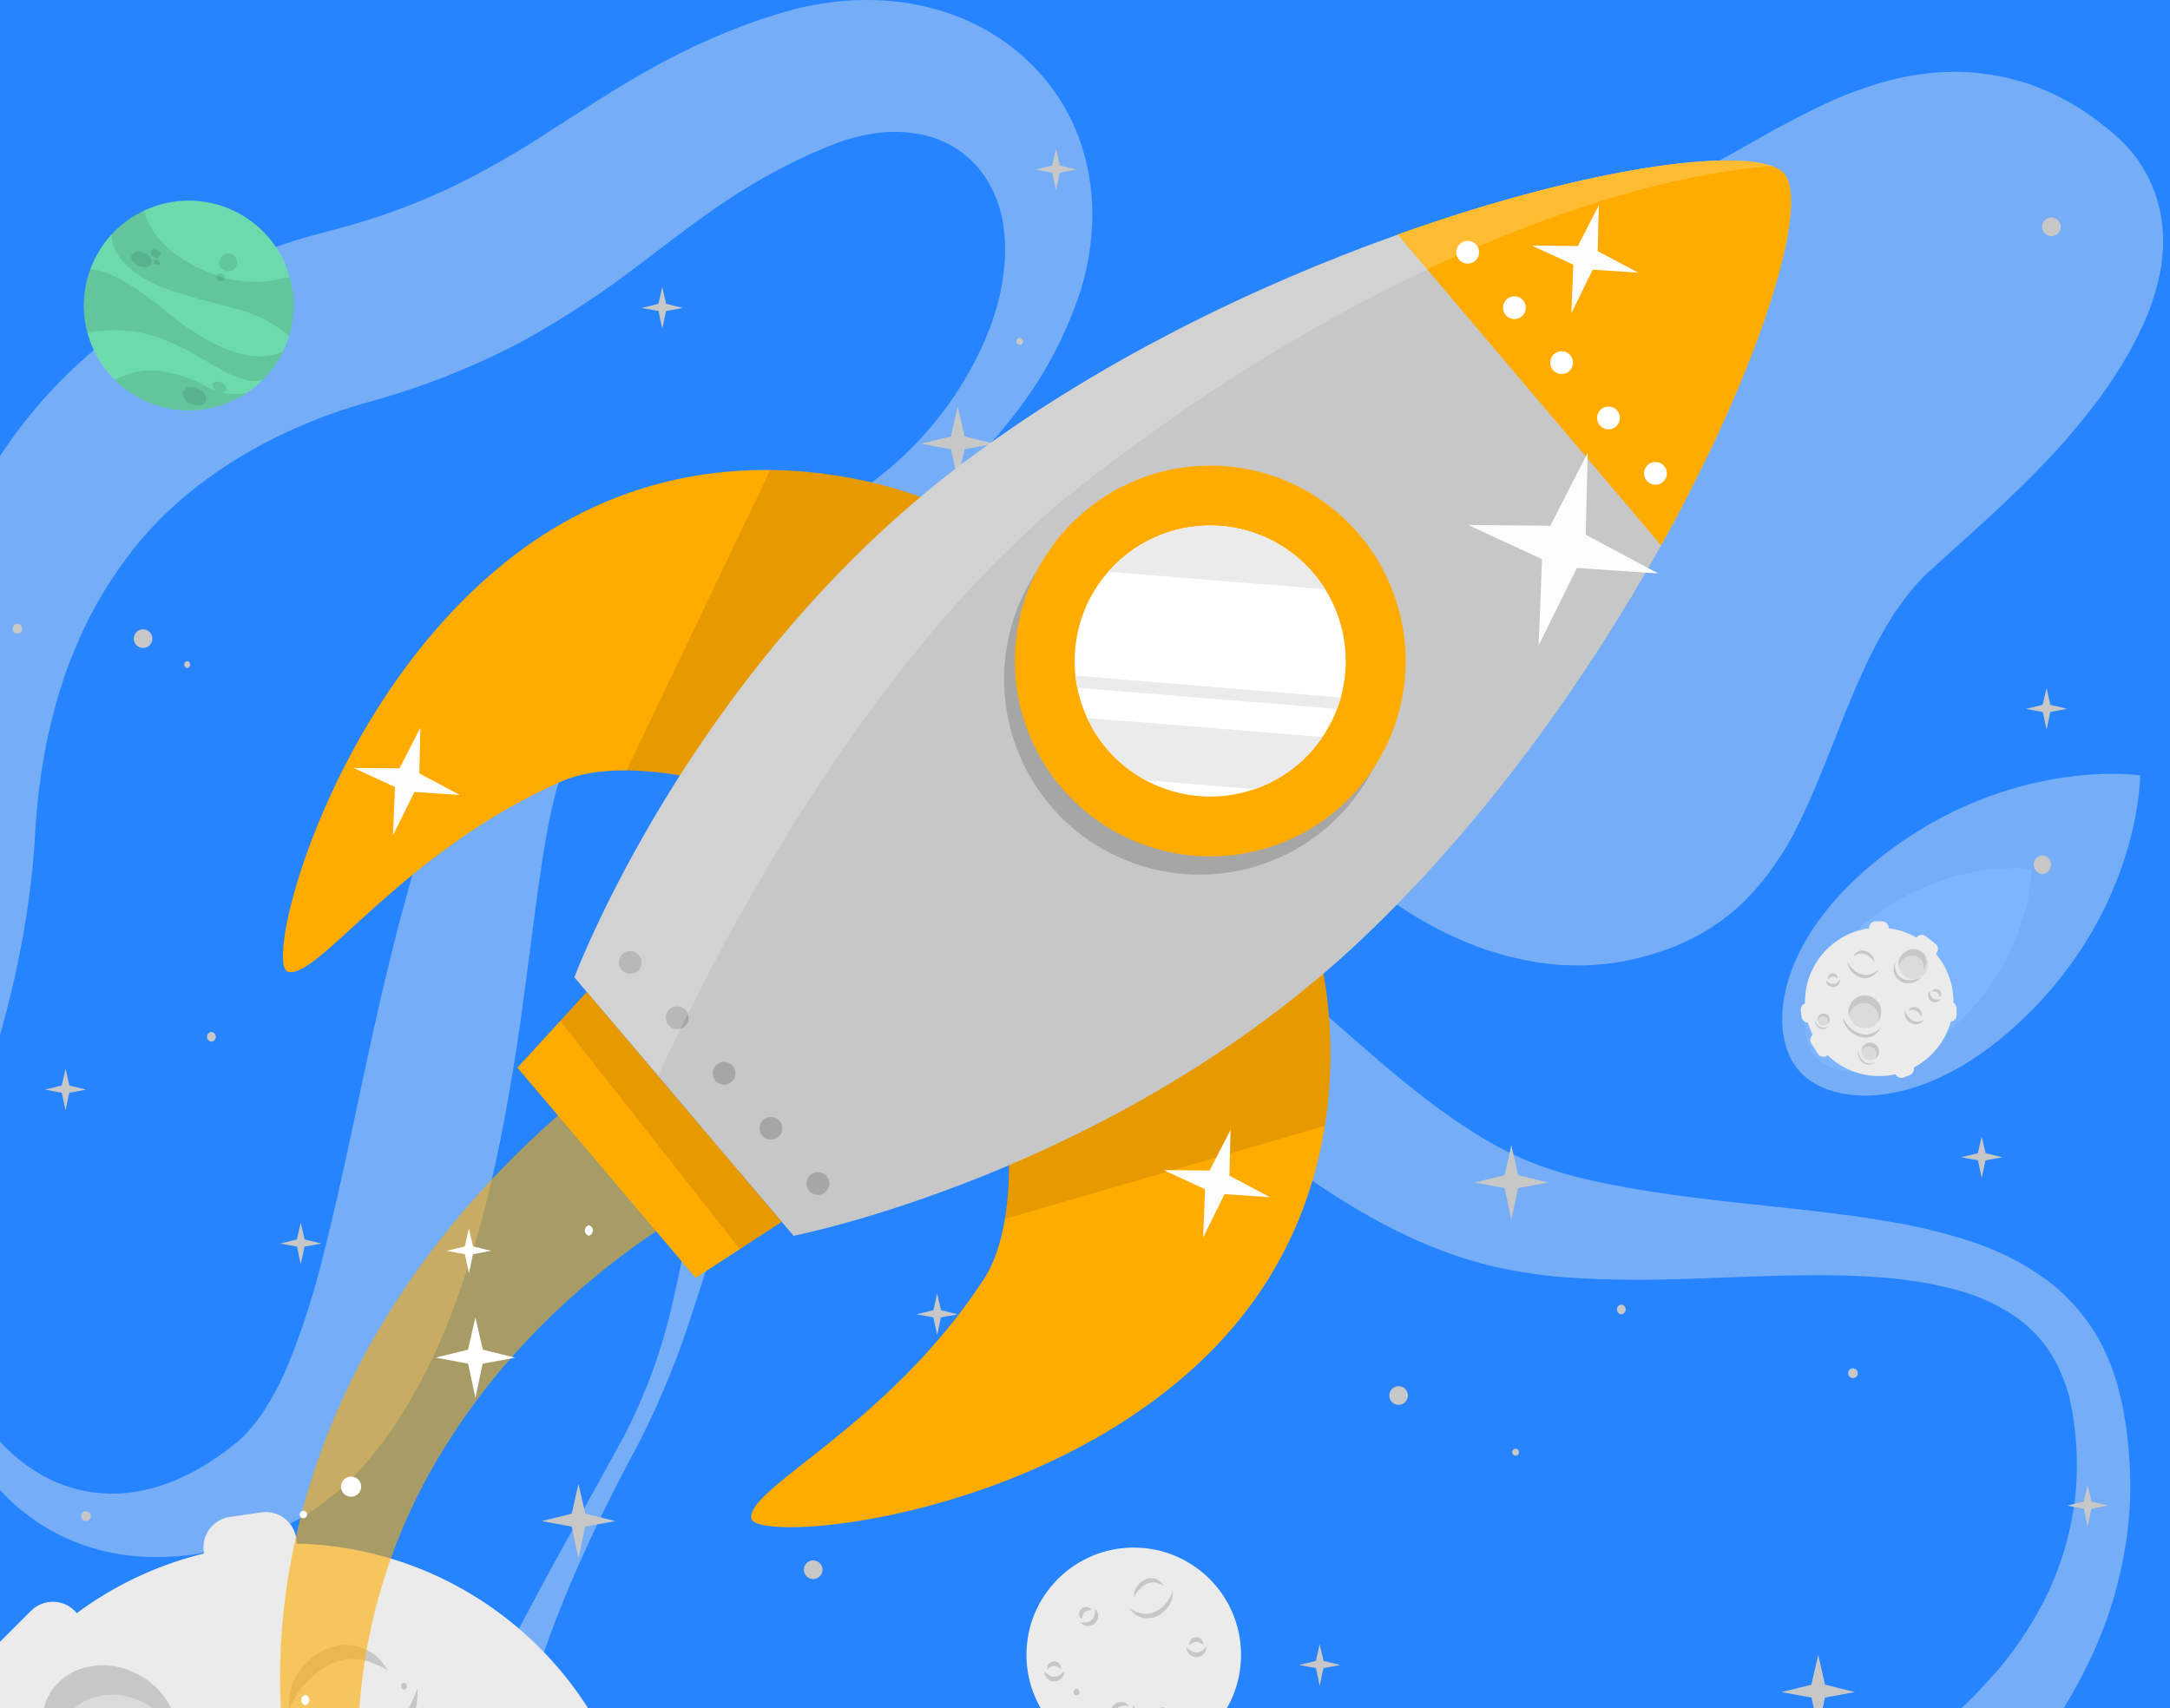 <svg width="616" height="485" viewBox="0 0 616 485" fill="none" xmlns="http://www.w3.org/2000/svg">
<rect width="616" height="485" fill="#E0E0E0"/>
<g clip-path="url(#clip0_0_1)">
<rect width="1512" height="982" transform="translate(0 -497)" fill="white"/>
<rect width="1512" height="982" transform="translate(0 -497)" fill="#2684FF"/>
<path d="M321.839 500.281C338.66 500.281 352.296 486.646 352.296 469.825C352.296 453.004 338.66 439.368 321.839 439.368C305.019 439.368 291.383 453.004 291.383 469.825C291.383 486.646 305.019 500.281 321.839 500.281Z" fill="#EBEBEB"/>
<path d="M332.926 451.755C332.998 453.219 332.602 454.667 331.796 455.89C330.976 457.147 329.831 458.158 328.482 458.816C327.095 459.515 325.491 459.648 324.007 459.188C322.596 458.75 321.388 457.822 320.601 456.571C321.689 457.352 322.937 457.881 324.255 458.119C324.874 458.235 325.509 458.235 326.128 458.119C326.745 458.03 327.342 457.836 327.894 457.546C328.188 457.407 328.467 457.252 328.745 457.097C329.024 456.942 329.303 456.741 329.55 456.54C330.064 456.145 330.536 455.699 330.959 455.208C331.828 454.192 332.495 453.021 332.926 451.755Z" fill="#C7C7C7"/>
<path d="M321.963 453.505C321.832 452.491 322.057 451.462 322.598 450.594C323.151 449.696 323.945 448.972 324.89 448.504C325.881 448.012 327.027 447.928 328.079 448.272C329.058 448.609 329.872 449.306 330.355 450.223C329.584 449.746 328.726 449.425 327.832 449.278C327.023 449.189 326.206 449.334 325.478 449.696C323.879 450.491 322.628 451.847 321.963 453.505Z" fill="#C7C7C7"/>
<path d="M321.84 484.132C322.213 485.062 322.241 486.095 321.917 487.043C321.586 488.02 320.971 488.877 320.152 489.505C319.731 489.834 319.248 490.075 318.732 490.213C318.216 490.351 317.677 490.384 317.148 490.31C316.153 490.179 315.242 489.682 314.593 488.916C315.431 489.194 316.313 489.315 317.195 489.272C317.977 489.218 318.726 488.932 319.347 488.452C319.979 487.951 320.505 487.33 320.895 486.625C321.356 485.856 321.675 485.012 321.84 484.132Z" fill="#C7C7C7"/>
<path d="M315.522 487.6C315.355 487.29 315.251 486.949 315.216 486.598C315.182 486.248 315.217 485.893 315.321 485.556C315.524 484.846 315.954 484.221 316.544 483.776C316.849 483.536 317.201 483.363 317.577 483.267C317.953 483.171 318.344 483.154 318.727 483.218C319.075 483.282 319.406 483.414 319.701 483.609C319.997 483.803 320.25 484.055 320.446 484.349C319.86 484.233 319.259 484.207 318.665 484.271C318.184 484.333 317.728 484.526 317.349 484.829C316.456 485.531 315.815 486.503 315.522 487.6Z" fill="#C7C7C7"/>
<path d="M310.862 456.741C311.13 456.991 311.345 457.293 311.494 457.628C311.643 457.963 311.723 458.325 311.729 458.692C311.734 459.09 311.66 459.486 311.511 459.855C311.362 460.225 311.142 460.561 310.862 460.844C310.575 461.136 310.224 461.357 309.837 461.489C309.45 461.621 309.037 461.66 308.632 461.603C307.904 461.535 307.224 461.211 306.712 460.69C307.349 460.708 307.987 460.666 308.616 460.566C309.106 460.488 309.561 460.261 309.917 459.915C310.283 459.544 310.549 459.086 310.691 458.584C310.848 457.983 310.906 457.361 310.862 456.741Z" fill="#C7C7C7"/>
<path d="M307.084 459.699C306.862 459.547 306.679 459.347 306.547 459.114C306.416 458.88 306.34 458.619 306.325 458.352C306.313 458.066 306.361 457.781 306.465 457.514C306.569 457.248 306.727 457.006 306.929 456.803C307.141 456.587 307.403 456.426 307.692 456.334C307.981 456.243 308.287 456.223 308.586 456.277C308.847 456.313 309.098 456.401 309.325 456.537C309.551 456.672 309.747 456.853 309.902 457.066C309.468 457.118 309.038 457.201 308.616 457.314C308.333 457.386 308.075 457.536 307.873 457.748C307.649 457.966 307.475 458.23 307.362 458.522C307.216 458.9 307.123 459.296 307.084 459.699Z" fill="#C7C7C7"/>
<path d="M328.234 485.913C328.325 485.661 328.473 485.433 328.666 485.248C328.86 485.062 329.093 484.924 329.349 484.844C329.63 484.752 329.927 484.721 330.221 484.753C330.515 484.785 330.798 484.88 331.052 485.03C331.323 485.191 331.55 485.417 331.712 485.687C331.874 485.957 331.967 486.264 331.981 486.578C332.008 486.841 331.983 487.107 331.905 487.359C331.828 487.612 331.702 487.847 331.532 488.049C331.367 487.643 331.181 487.245 330.975 486.857C330.832 486.601 330.624 486.387 330.371 486.238C330.102 486.086 329.809 485.981 329.504 485.928C329.084 485.864 328.656 485.859 328.234 485.913Z" fill="#C7C7C7"/>
<path d="M342.464 467.409C342.525 468.15 342.291 468.884 341.814 469.453C341.282 470.055 340.539 470.427 339.739 470.491C339.329 470.513 338.92 470.443 338.542 470.285C338.164 470.127 337.827 469.885 337.555 469.577C337.067 469.034 336.777 468.34 336.735 467.611C337.21 468.05 337.728 468.439 338.283 468.772C338.701 469.045 339.194 469.181 339.692 469.159C340.21 469.124 340.71 468.958 341.148 468.679C341.652 468.329 342.096 467.9 342.464 467.409Z" fill="#C7C7C7"/>
<path d="M337.679 467.115C337.604 466.85 337.595 466.571 337.651 466.301C337.708 466.031 337.829 465.779 338.005 465.567C338.189 465.33 338.423 465.136 338.691 464.999C338.958 464.863 339.253 464.787 339.553 464.777C339.849 464.765 340.144 464.823 340.413 464.947C340.682 465.071 340.918 465.257 341.101 465.489C341.271 465.689 341.398 465.921 341.475 466.171C341.552 466.421 341.578 466.685 341.55 466.945C341.193 466.692 340.815 466.469 340.42 466.279C340.163 466.145 339.873 466.086 339.584 466.109C339.272 466.124 338.966 466.203 338.686 466.341C338.319 466.556 337.981 466.816 337.679 467.115Z" fill="#C7C7C7"/>
<path d="M302.113 474.315C302.147 474.68 302.106 475.047 301.994 475.396C301.883 475.744 301.702 476.066 301.463 476.344C301.205 476.647 300.888 476.896 300.531 477.074C300.175 477.252 299.786 477.357 299.388 477.381C298.978 477.407 298.568 477.338 298.189 477.18C297.811 477.022 297.474 476.778 297.205 476.467C296.72 475.927 296.431 475.24 296.384 474.516C296.862 474.952 297.381 475.341 297.933 475.678C298.351 475.948 298.845 476.078 299.342 476.049C299.858 476.019 300.358 475.859 300.797 475.585C301.301 475.235 301.745 474.806 302.113 474.315Z" fill="#C7C7C7"/>
<path d="M297.329 474.006C297.256 473.74 297.248 473.461 297.305 473.192C297.361 472.923 297.481 472.671 297.654 472.457C297.841 472.223 298.076 472.031 298.343 471.895C298.61 471.759 298.903 471.681 299.202 471.668C299.497 471.655 299.79 471.711 300.059 471.832C300.328 471.953 300.565 472.135 300.751 472.364C300.919 472.565 301.045 472.797 301.122 473.047C301.199 473.297 301.226 473.559 301.2 473.82C300.839 473.577 300.461 473.359 300.07 473.169C299.814 473.03 299.524 472.966 299.233 472.984C298.927 473.004 298.628 473.083 298.351 473.216C297.975 473.43 297.631 473.696 297.329 474.006Z" fill="#C7C7C7"/>
<g opacity="0.4">
<path d="M-18.152 356.608C-18.202 368.361 -15.957 380.012 -11.541 390.904C-7.066 401.635 0.01 411.142 9.176 417.118C11.412 418.6 13.775 419.88 16.237 420.943C18.657 421.942 21.166 422.71 23.731 423.234C28.73 424.265 33.879 424.339 38.905 423.451C48.877 421.732 58.074 416.793 66.219 410.29C66.714 409.872 67.271 409.454 67.767 409.067L68.913 407.967C69.656 407.193 70.461 406.419 71.111 405.598C72.598 403.906 73.949 402.099 75.153 400.195C77.787 396.078 80.041 391.729 81.888 387.204C85.906 377.218 89.202 366.957 91.751 356.499C97.279 334.822 101.676 311.86 106.91 288.541C108.21 282.699 109.599 276.836 111.075 270.952C112.499 265.052 114.079 259.138 115.72 253.176C119.057 240.778 123.343 228.654 128.541 216.913C129.965 213.817 131.529 210.72 133.387 207.515C134.3 205.966 135.338 204.31 136.484 202.73C137.629 201.151 138.744 199.634 139.968 198.256C144.651 192.807 150.077 188.043 156.086 184.103C167.451 176.47 179.126 171.716 190.336 166.885C201.546 162.055 212.602 157.595 223.053 152.253C233.4 147.062 243.129 140.72 252.054 133.348C260.69 126.112 268.053 117.481 273.84 107.815C279.538 98.231 283.688 87.779 284.88 77.606C285.53 72.756 285.463 67.836 284.679 63.005C283.932 58.686 282.355 54.553 280.034 50.835C277.955 47.548 275.222 44.726 272.003 42.544C268.785 40.362 265.151 38.868 261.329 38.154C257.428 37.392 253.433 37.235 249.484 37.689C245.245 38.214 241.085 39.254 237.097 40.786C236.06 41.173 235.038 41.606 234 42.04L230.346 43.588C227.931 44.672 225.531 45.803 223.193 47.01C218.548 49.41 213.902 51.996 209.397 54.892C200.37 60.605 191.497 67.526 181.619 75.02C171.26 82.991 160.331 90.19 148.917 96.558C137.019 102.915 124.539 108.116 111.648 112.088C110.099 112.615 108.458 113.033 106.863 113.497L102.574 114.721C100.205 115.417 97.805 116.176 95.421 116.997C90.667 118.669 85.96 120.574 81.377 122.695C63.06 131.242 47.05 143.226 35.654 158.803C29.759 166.745 24.885 175.396 21.145 184.552C19.133 189.341 17.432 194.255 16.051 199.262C14.566 204.448 13.357 209.71 12.428 215.024C11.499 220.428 10.771 225.971 10.322 231.608C10.09 234.255 9.92 237.708 9.703 240.898C9.486 244.087 9.161 247.262 8.789 250.42C7.309 262.91 4.955 275.281 1.744 287.442C-1.353 299.473 -5.193 311.117 -9.094 322.559C-11.061 328.288 -13.027 333.971 -14.777 339.591C-16.661 345.086 -17.797 350.81 -18.152 356.608ZM-22.798 356.608C-22.781 353.441 -22.46 350.283 -21.838 347.178C-21.296 344.081 -20.583 341.155 -19.887 338.213C-18.493 332.314 -16.991 326.492 -15.752 320.639C-14.514 314.786 -13.415 308.949 -12.656 303.081C-11.897 297.212 -11.402 291.328 -11.107 285.46C-10.688 273.828 -11.435 262.182 -13.337 250.699C-13.771 247.85 -14.328 245.032 -14.885 242.229C-15.443 239.427 -16.109 236.826 -16.759 233.497C-18.082 227.083 -19.049 220.601 -19.654 214.08C-20.968 200.527 -20.337 186.856 -17.781 173.482C-15.06 159.503 -9.97 146.091 -2.731 133.828C4.686 121.527 13.968 110.453 24.784 101.002C35.387 91.717 47.194 83.905 59.886 77.776C66.13 74.716 72.564 72.057 79.147 69.818C82.43 68.656 85.774 67.65 89.181 66.721L97.449 64.507C107.601 61.738 117.5 58.112 127.039 53.668C136.936 48.945 146.491 43.539 155.637 37.488C165.469 31.294 176.107 24.063 187.905 17.792C193.824 14.608 199.907 11.74 206.13 9.199C209.226 7.914 212.323 6.753 215.575 5.638L220.344 4.089C222.155 3.547 223.982 3.021 225.825 2.541C233.379 0.621 241.168 -0.218 248.958 0.048C257.045 0.305 265.025 1.971 272.539 4.972C280.209 8.057 287.177 12.66 293.024 18.505C298.799 24.269 303.275 31.2 306.155 38.835C308.86 46.054 310.188 53.717 310.072 61.426C309.991 68.606 308.864 75.736 306.727 82.592C302.584 95.24 296.271 107.071 288.07 117.554C284.176 122.667 279.939 127.509 275.388 132.047C270.863 136.503 266.08 140.691 261.066 144.589C241.107 160.073 218.439 170.354 197.954 182.323C187.735 188.238 177.996 194.71 170.61 202.173C167.149 205.655 164.207 209.619 161.877 213.941C161.351 214.973 160.871 216.005 160.437 217.037C160.019 218.044 159.632 219.066 159.245 220.134C158.486 222.364 157.789 224.779 157.154 227.349C155.9 232.444 154.925 237.94 154.058 243.545C153.191 249.151 152.416 254.895 151.627 260.686L149.335 278.245C148.561 284.144 147.787 290.09 146.858 296.066C143.204 319.911 138.559 344.236 129.826 368.453C125.428 381.04 119.555 393.062 112.329 404.267C110.363 407.147 108.319 409.996 106.043 412.783C103.762 415.638 101.29 418.333 98.641 420.85C95.912 423.484 92.982 425.902 89.878 428.081C88.293 429.201 86.65 430.234 84.954 431.178L82.353 432.571C81.516 433.005 80.804 433.314 79.984 433.686C73.698 436.605 67.115 438.837 60.35 440.344C53.467 441.865 46.401 442.387 39.37 441.892C32.378 441.394 25.525 439.686 19.117 436.845C15.987 435.455 12.991 433.781 10.167 431.843C7.419 429.964 4.829 427.861 2.425 425.557C-6.667 416.496 -13.375 405.325 -17.1 393.041C-20.767 381.282 -22.687 369.049 -22.798 356.732V356.608Z" fill="#EBEBEB"/>
<path d="M176.788 408.401C183.194 396.178 187.958 383.162 190.955 369.691C194.192 356.267 196.251 342.564 198.264 328.706C199.332 321.785 200.292 314.771 201.562 307.756C202.748 300.542 204.35 293.402 206.362 286.373C208.496 278.797 211.565 271.515 215.497 264.696C220.047 256.922 226.292 250.274 233.768 245.249C235.765 243.932 237.918 242.833 239.962 241.656C242.005 240.48 244.39 239.736 246.65 238.854C248.911 237.971 251.296 237.46 253.556 236.872C255.817 236.283 258.201 236.02 260.508 235.633C269.402 234.451 278.421 234.571 287.28 235.989C295.969 237.374 304.455 239.818 312.549 243.267C320.131 246.544 327.428 250.444 334.366 254.926C346.963 263.269 358.938 272.517 370.195 282.595L386.051 296.531C388.636 298.807 391.253 300.975 393.793 303.158L397.648 306.394L401.503 309.491C406.514 313.503 411.723 317.26 417.111 320.747C422.204 324.076 427.57 326.967 433.152 329.387C439.085 331.809 445.22 333.706 451.485 335.054C458.019 336.603 464.832 337.748 471.815 338.77C485.75 340.83 500.305 342.13 515.03 343.834L526.101 345.212C529.833 345.754 533.533 346.311 537.28 346.992C544.885 348.265 552.38 350.118 559.701 352.535C567.36 355.011 574.574 358.696 581.068 363.451C587.634 368.376 592.992 374.73 596.738 382.032C598.527 385.558 599.969 389.25 601.043 393.056L602.436 398.677C602.823 400.535 603.071 402.331 603.396 404.174C604.488 411.537 604.908 418.984 604.65 426.424C604.277 433.914 603.177 441.35 601.368 448.628C600.872 450.439 600.501 452.297 599.912 454.078L598.178 459.451C596.846 462.965 595.499 466.496 593.904 469.902C587.515 483.635 579.118 496.342 568.991 507.605C564.006 513.29 558.691 518.677 553.074 523.739C547.531 528.895 541.616 533.587 535.608 538.155C532.511 540.353 529.539 542.66 526.395 544.735L521.75 547.925L516.997 551.022C510.607 555.027 504.083 558.794 497.425 562.325C494.096 564.074 490.736 565.762 487.376 567.465C484.016 569.169 480.579 570.686 477.157 572.219C473.735 573.752 470.298 575.316 466.814 576.694C463.33 578.072 459.877 579.543 456.347 580.828L436.218 588.353C432.935 589.576 429.715 590.892 426.479 592.162L421.617 594.082L416.801 596.079C391.249 606.636 366.367 618.747 342.294 632.342C330.201 639.171 318.216 646.278 305.21 653.462C298.722 657.101 291.848 660.631 284.322 663.991C276.35 667.584 268.055 670.414 259.548 672.445C250.418 674.575 241.05 675.517 231.678 675.248C222.764 674.974 213.904 673.754 205.247 671.609C201.035 670.695 197.118 669.472 193.139 668.311C191.172 667.692 189.283 667.01 187.363 666.375C185.443 665.741 183.554 665.09 181.572 664.27L175.719 661.916L172.809 660.708L169.913 659.299C165.997 657.483 162.187 655.446 158.502 653.199C156.643 652.053 154.785 650.938 152.943 649.746L147.585 645.798L144.953 643.8C144.071 643.119 143.266 642.329 142.414 641.586L137.459 637.065C135.911 635.516 134.362 633.72 132.907 632.063L130.677 629.524C129.965 628.657 129.33 627.728 128.649 626.814C127.333 624.987 126.001 623.176 124.731 621.333C123.462 619.491 122.486 617.462 121.402 615.511C117.324 607.868 114.427 599.651 112.809 591.14L112.174 588.043C112.004 587.006 111.895 585.984 111.772 584.946C111.524 582.903 111.261 580.859 111.09 578.753C110.864 574.757 110.838 570.752 111.013 566.753C111.363 559.053 112.368 551.397 114.017 543.868C115.635 536.627 117.662 529.482 120.086 522.47C124.866 508.884 130.488 495.61 136.917 482.723C138.466 479.549 140.014 476.328 141.686 473.2C143.358 470.073 144.783 466.883 146.533 463.771C148.282 460.658 149.846 457.577 151.518 454.48L156.52 445.19L176.788 408.401ZM180.907 410.507C174.279 422.77 168.117 435.281 162.636 448.055L160.592 452.839L158.672 457.67C157.356 460.875 156.194 464.142 155.018 467.394C152.618 473.882 150.543 480.478 148.623 487.089C144.797 500.145 142.165 513.521 140.757 527.053C140.073 533.6 139.778 540.182 139.875 546.764C140.013 553.061 140.66 559.337 141.81 565.53C142.228 568.627 143.173 571.429 143.854 574.309L145.263 578.443C145.511 579.125 145.712 579.806 145.96 580.472L146.842 582.423C148.941 587.431 151.729 592.121 155.126 596.358C155.978 597.38 156.829 598.371 157.619 599.455L160.406 602.242C160.871 602.706 161.304 603.202 161.784 603.635L163.332 604.889C164.37 605.71 165.33 606.593 166.429 607.398L169.758 609.689C170.316 610.077 170.827 610.495 171.415 610.835L173.227 611.873L176.803 613.963L180.659 615.806C186.002 618.339 191.524 620.476 197.18 622.2C198.573 622.696 200.137 623.114 201.686 623.532C203.234 623.95 204.782 624.415 206.331 624.786C209.35 625.452 212.385 626.257 215.296 626.706C220.783 627.781 226.365 628.299 231.956 628.254C237.066 628.178 242.149 627.497 247.1 626.226C257.118 623.671 268.297 618.221 280.421 611.733C286.475 608.528 292.653 605.122 299.001 601.669C305.349 598.216 311.837 594.856 318.356 591.481C344.812 577.99 372.188 566.384 400.28 556.751L405.452 554.923L410.732 553.189C414.247 552.043 417.761 550.851 421.292 549.767L441.962 543.466C448.543 541.437 455.062 539.285 461.549 537.071L471.196 533.587C474.385 532.364 477.575 531.156 480.749 529.902C487.02 527.3 493.353 524.746 499.454 521.835L504.099 519.698L508.636 517.453C511.732 515.997 514.597 514.356 517.585 512.808C529.306 506.453 540.382 498.975 550.658 490.48C555.674 486.258 560.388 481.69 564.764 476.808C569.121 472.026 573.014 466.841 576.392 461.324C583.231 450.376 587.561 438.051 589.074 425.232C589.747 418.78 589.716 412.275 588.981 405.83C588.748 404.282 588.594 402.579 588.315 401L587.355 396.354C586.553 393.4 585.475 390.528 584.134 387.776C581.464 382.331 577.484 377.634 572.552 374.104C567.287 370.452 561.415 367.763 555.211 366.161C548.615 364.433 541.879 363.293 535.082 362.755C528.176 362.182 521.146 361.98 514.024 362.042C499.81 362.12 485.317 363.002 470.375 363.312C462.881 363.42 455.263 363.312 447.428 362.848C439.299 362.392 431.223 361.242 423.289 359.41C406.396 355.276 391.842 347.704 378.665 339.281C352.497 322.342 331.889 302.12 310.955 287.24C300.534 279.824 290.222 273.909 279.6 270.657C274.26 269.02 268.735 268.063 263.156 267.808C258.087 267.359 252.984 268.106 248.256 269.988C243.528 271.871 239.308 274.836 235.936 278.647C231.728 283.205 228.122 288.284 225.206 293.759C222.041 299.616 219.213 305.649 216.736 311.829C214.243 318.192 211.874 324.711 209.722 331.307C205.293 344.499 201.407 357.986 196.963 371.317C192.751 384.814 187.389 397.925 180.937 410.507H180.907Z" fill="#EBEBEB"/>
<path d="M607.855 93.322C605.91 97.491 603.68 101.521 601.182 105.384C600.036 107.242 598.828 108.992 597.621 110.757C596.413 112.522 595.143 114.179 593.874 115.805C591.365 119.118 588.733 122.169 586.132 125.219C575.51 137.219 563.943 147.515 552.609 157.735L548.599 161.373L546.834 162.922L545.115 164.733C543.954 165.895 542.932 167.226 541.848 168.496C540.764 169.766 539.804 171.221 538.751 172.646C537.699 174.07 536.8 175.526 535.902 177.074C535.004 178.622 534.091 180.171 533.239 181.719C531.582 184.816 529.895 188.176 528.424 191.551C522.23 205.084 517.585 219.623 510.447 234.193C506.708 241.946 501.758 249.055 495.784 255.251C492.515 258.529 488.878 261.418 484.945 263.86C482.943 265.086 480.875 266.203 478.752 267.205C477.684 267.7 476.615 268.227 475.531 268.66L472.249 269.883C467.885 271.392 463.398 272.522 458.84 273.259C456.548 273.677 454.071 273.801 451.64 274.018C449.209 274.234 446.84 274.018 444.409 274.018C441.978 274.018 439.764 273.6 437.302 273.336C436.142 273.198 434.989 273.002 433.849 272.748L430.412 272.051L428.693 271.68L427.036 271.2L423.723 270.209C421.532 269.58 419.381 268.82 417.281 267.932C409.066 264.65 401.299 260.342 394.164 255.112C387.288 250.013 380.944 244.235 375.228 237.863C369.656 231.548 364.738 224.685 360.549 217.378C359.512 215.551 358.521 213.708 357.545 211.881C356.57 210.054 355.749 208.088 354.866 206.199C353.984 204.31 353.179 202.39 352.436 200.439C351.692 198.488 350.887 196.583 350.268 194.571C347.6 186.721 345.57 178.669 344.198 170.493C342.806 162.463 342.06 154.334 341.969 146.184C341.816 138.222 342.417 130.264 343.765 122.416C345.097 114.666 347.559 107.154 351.073 100.12C354.785 92.988 360.082 86.802 366.557 82.035C373.151 77.312 380.361 73.514 387.986 70.747C403.209 65.24 418.955 61.307 434.979 59.01C442.892 57.803 450.757 56.997 458.546 56.502C459.301 56.468 460.052 56.37 460.791 56.208L462.602 55.883C463.841 55.511 465.018 55.403 466.241 54.969L468.037 54.458C468.641 54.241 469.245 53.994 469.849 53.823C471.056 53.498 472.326 52.863 473.549 52.476C479.136 50.199 484.576 47.577 489.838 44.626L499.02 39.47L503.928 36.698L509.193 33.927C512.692 32.007 516.61 30.164 520.635 28.337C525.007 26.427 529.496 24.798 534.075 23.46C539.24 21.948 544.549 20.982 549.915 20.58C555.773 20.131 561.665 20.485 567.427 21.633L569.626 22.051L571.763 22.623C573.172 23.026 574.612 23.413 576.021 23.862C578.724 24.813 581.367 25.93 583.933 27.207L587.665 29.142L591.087 31.264C593.298 32.698 595.433 34.249 597.481 35.909C598.023 36.311 598.441 36.621 599.03 37.132C599.618 37.643 600.578 38.494 601.368 39.207C602.977 40.657 604.454 42.248 605.781 43.96C606.106 44.378 606.462 44.812 606.787 45.261L607.732 46.701C608.335 47.676 608.908 48.636 609.481 49.627C610.507 51.624 611.381 53.694 612.098 55.821C612.408 56.874 612.686 57.911 612.95 58.917C613.089 59.444 613.213 59.986 613.306 60.466L613.553 62.014C613.693 63.005 613.801 64.012 613.91 65.018C614.018 66.025 613.987 66.892 614.018 67.836C614.049 68.781 614.018 69.71 614.018 70.608L613.801 73.147C613.708 73.968 613.646 74.866 613.507 75.64L613.058 78.024C611.923 83.308 610.177 88.442 607.855 93.322Z" fill="#EBEBEB"/>
<path d="M97.139 502.821C97.902 507.248 98.219 511.74 98.084 516.23C97.744 524.419 96.339 532.528 93.903 540.354C91.797 547.985 89.111 555.444 85.867 562.666C82.571 569.921 78.412 576.752 73.48 583.011C68.326 589.523 62.328 595.318 55.643 600.245C48.149 605.495 39.534 608.925 30.482 610.263C25.683 610.98 20.813 611.079 15.989 610.557C11.33 610.036 6.777 608.809 2.487 606.918C-1.318 605.208 -4.88 603.001 -8.104 600.353C-10.988 597.94 -13.723 595.355 -16.294 592.611C-17.625 591.175 -18.823 589.62 -19.871 587.966C-20.858 586.231 -21.702 584.419 -22.395 582.547C-23.694 578.679 -24.597 574.69 -25.089 570.64C-26.244 562.22 -26.337 553.689 -25.368 545.246C-24.448 537.139 -21.808 529.321 -17.626 522.315C-13.58 515.674 -8.241 509.914 -1.926 505.376C4.592 500.954 11.608 497.317 18.977 494.537C26.317 491.626 33.424 488.886 40.175 485.696C46.926 482.506 53.46 478.96 61.682 476.406C63.876 475.711 66.131 475.224 68.417 474.95C71.082 474.592 73.785 474.633 76.438 475.074C79.997 475.761 83.316 477.361 86.069 479.719C86.753 480.318 87.404 480.954 88.019 481.624C88.592 482.274 89.165 482.94 89.707 483.637C90.657 484.924 91.511 486.28 92.262 487.693C92.958 488.988 93.578 490.322 94.12 491.688C94.585 492.927 95.111 494.289 95.436 495.482L95.978 497.355L96.427 499.167C96.721 500.483 96.923 501.629 97.139 502.821Z" fill="#EBEBEB"/>
</g>
<g opacity="0.4">
<path d="M534.509 242.895C570.911 214.622 607.53 220.119 607.53 220.119C607.53 220.119 607.7 257.156 574.472 289.099C546.431 316.056 519.815 314.523 510.633 303.932C501.451 293.341 503.789 266.74 534.509 242.895Z" fill="#EBEBEB"/>
<path d="M530.467 261.181C553.538 243.251 576.748 246.75 576.748 246.75C576.748 246.75 576.857 270.208 555.799 290.477C538.023 307.509 521.131 306.595 515.324 299.875C509.518 293.155 510.989 276.293 530.467 261.181Z" fill="white"/>
</g>
<path d="M547.174 270.859L544.418 268.66C544.23 268.511 544.073 268.326 543.956 268.116C543.839 267.906 543.765 267.675 543.738 267.436C543.711 267.197 543.731 266.955 543.797 266.724C543.863 266.493 543.974 266.278 544.124 266.09C544.274 265.903 544.46 265.747 544.671 265.632C544.881 265.516 545.113 265.444 545.351 265.418C545.59 265.392 545.832 265.413 546.062 265.481C546.293 265.548 546.507 265.66 546.694 265.811L549.45 268.01C549.637 268.159 549.793 268.343 549.908 268.552C550.023 268.762 550.095 268.992 550.121 269.229C550.147 269.467 550.126 269.707 550.059 269.936C549.991 270.165 549.879 270.379 549.729 270.565C549.581 270.752 549.398 270.909 549.189 271.026C548.98 271.142 548.751 271.216 548.513 271.244C548.276 271.271 548.035 271.251 547.805 271.185C547.575 271.119 547.361 271.008 547.174 270.859Z" fill="#EBEBEB"/>
<path d="M516.099 299.21L514.179 296.252C513.915 295.847 513.822 295.355 513.921 294.882C514.019 294.409 514.301 293.994 514.705 293.728C514.906 293.595 515.132 293.503 515.368 293.458C515.605 293.412 515.848 293.414 516.084 293.463C516.32 293.512 516.544 293.607 516.744 293.743C516.943 293.879 517.113 294.053 517.244 294.255L519.164 297.212C519.427 297.619 519.517 298.113 519.415 298.586C519.314 299.059 519.029 299.473 518.623 299.736C518.218 300 517.725 300.092 517.252 299.994C516.779 299.895 516.364 299.613 516.099 299.21Z" fill="#EBEBEB"/>
<path d="M534.245 265.238H532.341C532.101 265.23 531.865 265.175 531.646 265.076C531.428 264.976 531.231 264.835 531.067 264.66C530.903 264.484 530.775 264.278 530.691 264.053C530.607 263.828 530.568 263.589 530.576 263.349C530.584 263.109 530.639 262.873 530.738 262.655C530.838 262.436 530.979 262.239 531.154 262.075C531.33 261.911 531.536 261.783 531.761 261.699C531.986 261.615 532.225 261.576 532.465 261.584H534.354C534.593 261.59 534.829 261.643 535.047 261.741C535.266 261.839 535.463 261.979 535.627 262.153C535.791 262.327 535.919 262.532 536.004 262.756C536.088 262.98 536.127 263.218 536.119 263.458C536.113 263.698 536.06 263.934 535.962 264.153C535.865 264.373 535.725 264.571 535.551 264.736C535.377 264.901 535.172 265.031 534.948 265.117C534.724 265.203 534.485 265.244 534.245 265.238Z" fill="#EBEBEB"/>
<path d="M551.773 288.139V286.25C551.779 286.01 551.833 285.775 551.93 285.556C552.028 285.338 552.168 285.141 552.342 284.976C552.516 284.812 552.721 284.684 552.945 284.6C553.169 284.515 553.408 284.476 553.647 284.484C553.887 284.49 554.123 284.544 554.343 284.641C554.562 284.739 554.76 284.878 554.925 285.052C555.091 285.226 555.22 285.431 555.306 285.655C555.392 285.879 555.434 286.118 555.427 286.358V288.263C555.421 288.502 555.368 288.737 555.271 288.956C555.173 289.175 555.033 289.372 554.859 289.536C554.684 289.7 554.48 289.828 554.256 289.912C554.032 289.997 553.793 290.036 553.554 290.028C553.313 290.022 553.075 289.968 552.854 289.87C552.634 289.771 552.435 289.63 552.27 289.454C552.104 289.279 551.975 289.072 551.89 288.846C551.805 288.62 551.765 288.38 551.773 288.139Z" fill="#EBEBEB"/>
<path d="M511.407 288.696L511.19 286.823C511.137 286.35 511.268 285.875 511.557 285.497C511.845 285.119 512.269 284.867 512.739 284.794C513.223 284.742 513.708 284.884 514.089 285.189C514.469 285.493 514.713 285.936 514.767 286.42L514.968 288.294C515.026 288.765 514.896 289.24 514.606 289.617C514.316 289.993 513.891 290.241 513.42 290.307C513.182 290.334 512.941 290.315 512.71 290.249C512.48 290.183 512.264 290.072 512.077 289.922C511.89 289.772 511.734 289.587 511.619 289.376C511.504 289.166 511.432 288.935 511.407 288.696Z" fill="#EBEBEB"/>
<path d="M542.142 305.202L540.377 305.898C540.153 305.986 539.915 306.029 539.675 306.024C539.434 306.019 539.197 305.967 538.977 305.871C538.757 305.775 538.559 305.636 538.392 305.462C538.226 305.289 538.095 305.085 538.008 304.861C537.92 304.637 537.878 304.399 537.882 304.158C537.887 303.918 537.939 303.681 538.035 303.461C538.132 303.241 538.271 303.042 538.444 302.876C538.617 302.71 538.822 302.579 539.045 302.492L540.811 301.811C541.26 301.633 541.762 301.64 542.206 301.832C542.65 302.024 543 302.383 543.18 302.833C543.269 303.056 543.314 303.295 543.31 303.536C543.306 303.777 543.255 304.014 543.158 304.235C543.062 304.455 542.922 304.655 542.748 304.821C542.573 304.987 542.367 305.116 542.142 305.202Z" fill="#EBEBEB"/>
<path d="M535.796 305.376C547.363 304.085 555.693 293.661 554.402 282.095C553.11 270.528 542.687 262.198 531.12 263.489C519.554 264.781 511.224 275.204 512.515 286.771C513.806 298.337 524.23 306.667 535.796 305.376Z" fill="#EBEBEB"/>
<path d="M524.429 272.903C524.484 273.917 524.87 274.885 525.528 275.659C526.184 276.462 527.045 277.073 528.021 277.424C529.027 277.792 530.136 277.759 531.118 277.331C532.051 276.918 532.808 276.189 533.255 275.272C532.573 275.908 531.759 276.384 530.87 276.665C530.453 276.787 530.018 276.834 529.585 276.804C529.151 276.791 528.722 276.707 528.315 276.557L527.696 276.309C527.495 276.201 527.293 276.108 527.108 275.984C526.725 275.752 526.367 275.482 526.039 275.179C525.355 274.536 524.808 273.762 524.429 272.903Z" fill="#C7C7C7"/>
<path d="M532.093 273.274C532.104 272.562 531.869 271.867 531.427 271.308C530.981 270.733 530.379 270.297 529.693 270.054C529.006 269.791 528.245 269.806 527.568 270.095C526.892 270.384 526.355 270.924 526.07 271.602C526.565 271.213 527.134 270.928 527.742 270.766C528.287 270.633 528.858 270.665 529.384 270.859C530.558 271.295 531.526 272.157 532.093 273.274Z" fill="#C7C7C7"/>
<path d="M540.811 286.854C540.62 287.523 540.68 288.239 540.981 288.866C541.271 289.517 541.758 290.058 542.374 290.415C542.687 290.611 543.036 290.742 543.401 290.798C543.766 290.854 544.139 290.834 544.496 290.74C545.173 290.573 545.764 290.159 546.152 289.579C545.596 289.835 544.998 289.993 544.387 290.043C543.841 290.059 543.303 289.913 542.839 289.625C542.349 289.344 541.922 288.964 541.585 288.51C541.227 288.01 540.964 287.449 540.811 286.854Z" fill="#C7C7C7"/>
<path d="M545.409 288.743C545.505 288.52 545.555 288.28 545.555 288.038C545.555 287.796 545.505 287.556 545.409 287.333C545.217 286.86 544.875 286.462 544.434 286.203C544.205 286.062 543.949 285.97 543.682 285.933C543.416 285.896 543.145 285.914 542.886 285.986C542.65 286.056 542.431 286.173 542.242 286.33C542.053 286.487 541.898 286.681 541.786 286.9C542.181 286.771 542.594 286.703 543.009 286.699C543.344 286.716 543.669 286.817 543.954 286.993C544.617 287.402 545.128 288.016 545.409 288.743Z" fill="#C7C7C7"/>
<path d="M547.794 281.357C547.628 281.549 547.503 281.773 547.426 282.015C547.349 282.258 547.321 282.513 547.345 282.766C547.37 283.04 547.451 283.305 547.581 283.548C547.711 283.79 547.889 284.003 548.104 284.175C548.319 284.346 548.57 284.467 548.838 284.528C549.106 284.59 549.384 284.591 549.652 284.531C550.142 284.424 550.58 284.15 550.891 283.757C550.458 283.793 550.023 283.793 549.59 283.757C549.239 283.75 548.901 283.625 548.63 283.401C548.354 283.175 548.14 282.882 548.011 282.549C547.875 282.166 547.801 281.763 547.794 281.357Z" fill="#C7C7C7"/>
<path d="M550.612 283.091C550.756 282.975 550.87 282.826 550.943 282.655C551.016 282.485 551.046 282.3 551.03 282.116C551.023 281.911 550.97 281.711 550.877 281.529C550.783 281.347 550.65 281.188 550.488 281.063C550.327 280.929 550.136 280.836 549.931 280.793C549.726 280.75 549.513 280.757 549.311 280.815C549.135 280.86 548.97 280.942 548.826 281.053C548.682 281.165 548.563 281.305 548.475 281.465C548.776 281.471 549.076 281.497 549.373 281.543C549.571 281.573 549.757 281.653 549.915 281.775C550.085 281.912 550.227 282.08 550.333 282.27C550.461 282.531 550.555 282.807 550.612 283.091Z" fill="#C7C7C7"/>
<path d="M518.39 278.368C518.394 278.624 518.45 278.877 518.553 279.111C518.657 279.345 518.807 279.556 518.994 279.731C519.201 279.923 519.445 280.071 519.712 280.164C519.978 280.257 520.261 280.294 520.543 280.273C520.825 280.26 521.101 280.183 521.348 280.046C521.595 279.909 521.807 279.716 521.967 279.483C522.256 279.072 522.398 278.576 522.37 278.074C522.088 278.406 521.777 278.712 521.441 278.988C521.169 279.201 520.84 279.33 520.496 279.359C520.137 279.377 519.78 279.303 519.459 279.143C519.063 278.944 518.702 278.682 518.39 278.368Z" fill="#C7C7C7"/>
<path d="M521.657 277.765C521.682 277.582 521.664 277.396 521.605 277.221C521.546 277.047 521.447 276.888 521.317 276.758C521.174 276.612 521.003 276.498 520.813 276.423C520.624 276.349 520.421 276.315 520.217 276.325C520.022 276.336 519.831 276.389 519.659 276.481C519.486 276.573 519.335 276.702 519.217 276.858C519.1 277.014 519.017 277.194 518.976 277.386C518.935 277.577 518.936 277.775 518.979 277.966C519.257 277.749 519.474 277.563 519.691 277.424C519.867 277.322 520.062 277.259 520.264 277.238C520.481 277.229 520.697 277.266 520.899 277.347C521.17 277.45 521.425 277.59 521.657 277.765Z" fill="#C7C7C7"/>
<path d="M531.737 291.282C530.946 291.746 530.035 291.966 529.119 291.913C528.202 291.861 527.322 291.538 526.59 290.985C525.857 290.433 525.304 289.676 525.001 288.81C524.698 287.944 524.658 287.007 524.887 286.119C525.116 285.23 525.602 284.429 526.286 283.816C526.969 283.204 527.819 282.808 528.727 282.678C529.635 282.548 530.562 282.69 531.39 283.086C532.218 283.481 532.91 284.114 533.379 284.903C533.691 285.429 533.897 286.012 533.984 286.617C534.071 287.223 534.037 287.841 533.884 288.433C533.732 289.026 533.464 289.583 533.095 290.072C532.727 290.561 532.265 290.972 531.737 291.282Z" fill="#DBDBDB"/>
<path d="M526.953 285.321C526.381 285.658 525.896 286.125 525.538 286.685C525.18 287.244 524.959 287.88 524.893 288.541C524.683 287.791 524.664 286.999 524.84 286.24C525.015 285.481 525.379 284.778 525.897 284.196C526.416 283.614 527.073 283.172 527.807 282.91C528.541 282.648 529.329 282.576 530.099 282.699C530.868 282.822 531.595 283.137 532.211 283.614C532.827 284.091 533.313 284.716 533.624 285.431C533.935 286.145 534.062 286.927 533.992 287.703C533.922 288.479 533.658 289.225 533.224 289.873C533.388 289.08 533.321 288.257 533.031 287.501C532.741 286.745 532.24 286.088 531.588 285.609C530.936 285.129 530.159 284.847 529.351 284.796C528.543 284.745 527.738 284.927 527.03 285.321H526.953Z" fill="#C7C7C7"/>
<path d="M523.128 288.758C523.247 289.99 523.739 291.157 524.537 292.103C525.363 293.072 526.432 293.804 527.634 294.224C528.848 294.703 530.199 294.703 531.412 294.224C532.521 293.69 533.42 292.802 533.967 291.7C533.157 292.526 532.158 293.142 531.056 293.496C530.793 293.58 530.524 293.642 530.251 293.682C529.978 293.713 529.703 293.713 529.43 293.682C528.901 293.665 528.377 293.56 527.882 293.372L527.108 293.063C526.86 292.923 526.612 292.815 526.38 292.66C525.896 292.368 525.444 292.026 525.033 291.638C524.215 290.813 523.567 289.834 523.128 288.758Z" fill="#C7C7C7"/>
<path d="M518.189 291.081C517.973 291.157 517.745 291.19 517.516 291.178C517.288 291.166 517.064 291.109 516.858 291.01C516.652 290.912 516.467 290.774 516.314 290.604C516.161 290.434 516.043 290.235 515.967 290.02C515.891 289.804 515.858 289.576 515.87 289.348C515.882 289.119 515.938 288.896 516.037 288.689C516.135 288.483 516.274 288.298 516.444 288.145C516.614 287.992 516.812 287.874 517.027 287.798C517.463 287.653 517.938 287.684 518.351 287.883C518.765 288.083 519.084 288.435 519.242 288.866C519.395 289.3 519.371 289.776 519.174 290.191C518.976 290.607 518.622 290.927 518.189 291.081Z" fill="#DBDBDB"/>
<path d="M516.935 288.603C516.701 288.685 516.49 288.823 516.321 289.003C516.151 289.184 516.027 289.402 515.959 289.641C515.92 289.256 516.012 288.869 516.22 288.544C516.428 288.218 516.74 287.971 517.105 287.844C517.54 287.7 518.015 287.73 518.429 287.93C518.842 288.129 519.161 288.482 519.319 288.913C519.429 289.223 519.447 289.559 519.373 289.879C519.299 290.2 519.136 290.493 518.901 290.724C519.048 290.357 519.048 289.947 518.901 289.579C518.836 289.385 518.734 289.206 518.6 289.053C518.466 288.899 518.303 288.773 518.121 288.682C517.938 288.592 517.739 288.538 517.535 288.524C517.332 288.511 517.128 288.538 516.935 288.603Z" fill="#C7C7C7"/>
<path d="M515.185 289.548C515.115 290.01 515.197 290.482 515.417 290.895C515.651 291.317 515.993 291.67 516.408 291.917C516.835 292.176 517.346 292.26 517.833 292.149C518.294 292.042 518.701 291.773 518.979 291.39C518.608 291.607 518.197 291.744 517.771 291.793C517.375 291.819 516.98 291.722 516.641 291.514C516.277 291.302 515.961 291.019 515.711 290.681C515.46 290.343 515.282 289.957 515.185 289.548Z" fill="#C7C7C7"/>
<path d="M531.319 300.99C530.836 301.073 530.339 301.009 529.891 300.809C529.444 300.609 529.066 300.28 528.805 299.865C528.544 299.449 528.413 298.966 528.427 298.476C528.442 297.985 528.601 297.511 528.885 297.111C529.17 296.712 529.566 296.406 530.025 296.232C530.483 296.058 530.983 296.024 531.461 296.134C531.939 296.244 532.373 296.494 532.709 296.851C533.045 297.209 533.267 297.658 533.347 298.141C533.403 298.462 533.394 298.79 533.322 299.107C533.25 299.424 533.116 299.724 532.927 299.989C532.738 300.253 532.499 300.478 532.223 300.65C531.947 300.822 531.64 300.938 531.319 300.99Z" fill="#DBDBDB"/>
<path d="M530.08 297.104C529.733 297.162 529.405 297.302 529.122 297.512C528.84 297.722 528.611 297.996 528.455 298.311C528.493 297.704 528.755 297.133 529.19 296.707C529.625 296.282 530.202 296.032 530.81 296.007C531.418 295.982 532.014 296.183 532.483 296.572C532.951 296.96 533.259 297.508 533.347 298.11C533.424 298.573 533.369 299.048 533.189 299.481C533.008 299.913 532.709 300.286 532.326 300.557C532.618 300.097 532.739 299.548 532.666 299.008C532.625 298.712 532.524 298.427 532.371 298.17C532.218 297.913 532.015 297.689 531.774 297.512C531.533 297.334 531.259 297.207 530.968 297.137C530.678 297.067 530.376 297.055 530.08 297.104Z" fill="#C7C7C7"/>
<path d="M527.51 298.064C527.342 298.697 527.369 299.366 527.588 299.984C527.8 300.615 528.18 301.177 528.687 301.609C529.209 302.056 529.874 302.298 530.561 302.291C531.222 302.262 531.855 302.011 532.357 301.579C531.8 301.838 531.19 301.961 530.576 301.935C530.003 301.881 529.461 301.648 529.028 301.269C528.57 300.882 528.2 300.402 527.944 299.86C527.674 299.298 527.527 298.686 527.51 298.064Z" fill="#C7C7C7"/>
<path d="M539.618 275.999C540.077 276.717 540.743 277.278 541.528 277.608C542.313 277.939 543.179 278.022 544.013 277.848C544.846 277.674 545.607 277.25 546.194 276.633C546.781 276.016 547.167 275.236 547.299 274.394C547.432 273.553 547.306 272.692 546.937 271.924C546.568 271.156 545.975 270.519 545.236 270.097C544.496 269.675 543.646 269.487 542.797 269.56C541.949 269.632 541.143 269.961 540.486 270.503C539.645 271.119 539.082 272.043 538.919 273.072C538.757 274.102 539.008 275.154 539.618 275.999Z" fill="#DBDBDB"/>
<path d="M545.378 272.376C545.722 272.805 545.95 273.315 546.043 273.856C546.135 274.398 546.087 274.954 545.905 275.473C546.465 274.811 546.784 273.979 546.809 273.113C546.835 272.246 546.565 271.397 546.044 270.704C545.327 269.95 544.343 269.507 543.303 269.472C542.263 269.438 541.251 269.813 540.485 270.518C539.89 270.988 539.432 271.61 539.159 272.319C538.887 273.027 538.81 273.796 538.937 274.544C539.126 273.631 539.624 272.811 540.346 272.221C541.036 271.579 541.952 271.234 542.894 271.263C543.836 271.292 544.729 271.692 545.378 272.376Z" fill="#C7C7C7"/>
<path d="M537.946 273.352C537.473 274.317 537.4 275.43 537.745 276.449C537.925 276.969 538.215 277.445 538.596 277.842C538.961 278.259 539.411 278.592 539.916 278.819C540.421 279.046 540.969 279.162 541.523 279.158C542.047 279.17 542.57 279.096 543.071 278.941C544.059 278.642 544.961 278.111 545.703 277.393C544.806 277.766 543.872 278.041 542.916 278.214C542.026 278.372 541.11 278.281 540.269 277.95C539.872 277.759 539.506 277.508 539.185 277.207C538.849 276.914 538.575 276.556 538.38 276.154C537.985 275.276 537.835 274.308 537.946 273.352Z" fill="#C7C7C7"/>
<path d="M9.269 481.639L21.192 469.717C22.008 468.905 22.656 467.94 23.099 466.877C23.541 465.814 23.768 464.674 23.768 463.523C23.768 462.372 23.541 461.232 23.099 460.169C22.656 459.106 22.008 458.141 21.192 457.33C20.379 456.515 19.414 455.869 18.351 455.428C17.288 454.987 16.149 454.76 14.998 454.76C13.848 454.76 12.709 454.987 11.646 455.428C10.583 455.869 9.618 456.515 8.805 457.33L-3.118 469.252C-3.934 470.064 -4.582 471.029 -5.024 472.092C-5.466 473.155 -5.694 474.294 -5.694 475.446C-5.694 476.597 -5.466 477.737 -5.024 478.8C-4.582 479.862 -3.934 480.828 -3.118 481.639C-2.305 482.454 -1.34 483.1 -0.277 483.541C0.786 483.982 1.925 484.209 3.076 484.209C4.227 484.209 5.366 483.982 6.429 483.541C7.491 483.1 8.457 482.454 9.269 481.639Z" fill="#EBEBEB"/>
<path d="M67.736 447.977L76.701 446.692C78.996 446.362 81.066 445.135 82.457 443.28C83.848 441.425 84.445 439.093 84.118 436.798C83.956 435.661 83.572 434.567 82.987 433.578C82.403 432.589 81.629 431.726 80.709 431.037C79.79 430.348 78.744 429.847 77.631 429.563C76.519 429.279 75.361 429.217 74.224 429.381L65.258 430.667C64.121 430.828 63.027 431.212 62.038 431.797C61.05 432.382 60.186 433.156 59.497 434.075C58.809 434.994 58.308 436.04 58.023 437.153C57.739 438.266 57.678 439.424 57.842 440.561C58.172 442.856 59.399 444.926 61.254 446.317C63.109 447.707 65.441 448.305 67.736 447.977Z" fill="#EBEBEB"/>
<path d="M81.795 639.929C137.499 639.929 182.656 594.772 182.656 539.068C182.656 483.364 137.499 438.207 81.795 438.207C26.091 438.207 -19.066 483.364 -19.066 539.068C-19.066 594.772 26.091 639.929 81.795 639.929Z" fill="#EBEBEB"/>
<path d="M118.492 479.239C118.746 484.083 117.437 488.881 114.76 492.927C112.056 497.095 108.266 500.446 103.798 502.619C99.203 504.926 93.897 505.375 88.98 503.874C84.321 502.397 80.33 499.327 77.707 495.203C81.293 497.857 85.424 499.682 89.8 500.545C91.849 500.909 93.945 500.909 95.994 500.545C98.037 500.229 100.018 499.592 101.862 498.656C102.807 498.191 103.767 497.68 104.696 497.107C105.625 496.534 106.492 495.946 107.312 495.265C109.017 493.973 110.575 492.498 111.958 490.867C114.871 487.453 117.09 483.503 118.492 479.239Z" fill="#C7C7C7"/>
<path d="M82.229 485.046C81.781 481.683 82.526 478.27 84.335 475.399C86.147 472.416 88.782 470.018 91.922 468.493C93.54 467.68 95.303 467.194 97.11 467.063C98.917 466.933 100.732 467.161 102.451 467.735C105.696 468.838 108.394 471.143 109.991 474.176C107.438 472.598 104.595 471.545 101.63 471.079C98.97 470.765 96.276 471.244 93.888 472.457C88.579 475.067 84.425 479.552 82.229 485.046Z" fill="#C7C7C7"/>
<path d="M47.917 502.078C42.575 510.238 30.776 511.972 21.594 505.949C12.412 499.925 9.207 488.421 14.565 480.261C19.922 472.101 31.69 470.367 40.887 476.39C50.084 482.413 53.243 493.918 47.917 502.078Z" fill="#DBDBDB"/>
<path d="M18.59 487.91C17.206 490.117 16.4 492.638 16.249 495.239C16.097 497.84 16.604 500.437 17.723 502.79C11.53 496.442 9.982 487.167 14.534 480.246C19.86 472.101 31.659 470.367 40.856 476.39C43.943 478.294 46.46 480.994 48.143 484.206C49.827 487.418 50.615 491.024 50.425 494.646C49.046 490.407 46.239 486.779 42.482 484.38C34.152 478.93 23.437 480.493 18.59 487.91Z" fill="#C7C7C7"/>
<path d="M505.709 480.4L514.241 481.964L516.146 490.96L518.05 481.964L526.582 480.385L518.081 478.31L516.146 469.825L514.195 478.31L505.709 480.4Z" fill="#C7C7C7"/>
<path d="M153.779 431.844L162.311 433.423L164.215 442.419L166.12 433.423L174.651 431.844L166.166 429.769L164.215 421.284L162.28 429.769L153.779 431.844Z" fill="#C7C7C7"/>
<path d="M418.582 335.736L427.114 337.315L429.018 346.296L430.923 337.315L439.454 335.736L430.969 333.645L429.018 325.16L427.083 333.645L418.582 335.736Z" fill="#C7C7C7"/>
<path d="M586.782 427.462L591.551 428.344L592.619 433.376L593.688 428.344L598.441 427.462L593.703 426.3L592.619 421.562L591.536 426.3L586.782 427.462Z" fill="#C7C7C7"/>
<path d="M575.123 201.26L579.892 202.142L580.96 207.159L582.013 202.142L586.782 201.244L582.044 200.098L580.96 195.345L579.861 200.098L575.123 201.26Z" fill="#C7C7C7"/>
<path d="M12.769 309.352L17.538 310.234L18.606 315.251L19.659 310.234L24.428 309.352L19.69 308.19L18.606 303.437L17.522 308.19L12.769 309.352Z" fill="#C7C7C7"/>
<path d="M556.728 328.551L561.497 329.434L562.55 334.451L563.619 329.434L568.388 328.551L563.65 327.39L562.55 322.636L561.466 327.39L556.728 328.551Z" fill="#C7C7C7"/>
<path d="M182.161 87.423L186.93 88.306L187.998 93.322L189.067 88.306L193.82 87.423L189.082 86.262L187.998 81.508L186.914 86.262L182.161 87.423Z" fill="#C7C7C7"/>
<path d="M368.786 472.705L373.555 473.588L374.624 478.62L375.692 473.588L380.461 472.705L375.708 471.544L374.624 466.79L373.54 471.544L368.786 472.705Z" fill="#C7C7C7"/>
<path d="M460.249 370.373C460.591 370.409 460.908 370.571 461.138 370.827C461.369 371.083 461.496 371.415 461.496 371.759C461.496 372.103 461.369 372.435 461.138 372.691C460.908 372.947 460.591 373.108 460.249 373.145C459.907 373.108 459.59 372.947 459.36 372.691C459.13 372.435 459.002 372.103 459.002 371.759C459.002 371.415 459.13 371.083 459.36 370.827C459.59 370.571 459.907 370.409 460.249 370.373Z" fill="#C7C7C7"/>
<path d="M526.009 388.489C526.374 388.489 526.725 388.634 526.983 388.893C527.242 389.151 527.387 389.502 527.387 389.867C527.387 390.233 527.242 390.583 526.983 390.841C526.725 391.1 526.374 391.245 526.009 391.245C525.643 391.245 525.293 391.1 525.034 390.841C524.776 390.583 524.631 390.233 524.631 389.867C524.631 389.502 524.776 389.151 525.034 388.893C525.293 388.634 525.643 388.489 526.009 388.489Z" fill="#C7C7C7"/>
<path d="M53.135 97.1C53.374 97.13 53.595 97.247 53.754 97.428C53.914 97.609 54.002 97.842 54.002 98.084C54.002 98.325 53.914 98.558 53.754 98.739C53.595 98.92 53.374 99.037 53.135 99.067C52.895 99.037 52.675 98.92 52.515 98.739C52.356 98.558 52.268 98.325 52.268 98.084C52.268 97.842 52.356 97.609 52.515 97.428C52.675 97.247 52.895 97.13 53.135 97.1Z" fill="#C7C7C7"/>
<path d="M430.226 411.312C430.485 411.312 430.733 411.415 430.916 411.598C431.099 411.781 431.201 412.029 431.201 412.287C431.201 412.546 431.099 412.794 430.916 412.977C430.733 413.16 430.485 413.263 430.226 413.263C429.967 413.263 429.719 413.16 429.536 412.977C429.353 412.794 429.25 412.546 429.25 412.287C429.25 412.029 429.353 411.781 429.536 411.598C429.719 411.415 429.967 411.312 430.226 411.312Z" fill="#C7C7C7"/>
<path d="M305.597 479.409C305.837 479.44 306.057 479.556 306.217 479.737C306.377 479.918 306.465 480.151 306.465 480.393C306.465 480.634 306.377 480.867 306.217 481.048C306.057 481.229 305.837 481.346 305.597 481.376C305.358 481.346 305.138 481.229 304.978 481.048C304.818 480.867 304.73 480.634 304.73 480.393C304.73 480.151 304.818 479.918 304.978 479.737C305.138 479.556 305.358 479.44 305.597 479.409Z" fill="#C7C7C7"/>
<path d="M397.029 393.552C397.731 393.552 398.405 393.831 398.901 394.328C399.398 394.824 399.677 395.498 399.677 396.2C399.677 396.902 399.398 397.576 398.901 398.072C398.405 398.569 397.731 398.848 397.029 398.848C396.327 398.848 395.653 398.569 395.157 398.072C394.66 397.576 394.381 396.902 394.381 396.2C394.381 395.498 394.66 394.824 395.157 394.328C395.653 393.831 396.327 393.552 397.029 393.552Z" fill="#C7C7C7"/>
<path d="M261.438 125.978L269.969 127.557L271.874 136.537L273.778 127.557L282.31 125.978L273.809 123.903L271.874 115.402L269.923 123.903L261.438 125.978Z" fill="#C7C7C7"/>
<path d="M293.938 48.141L298.707 49.023L299.776 54.04L300.844 49.023L305.598 48.141L300.859 46.979L299.776 42.226L298.692 46.979L293.938 48.141Z" fill="#C7C7C7"/>
<path d="M4.95 177.12C5.315 177.12 5.666 177.266 5.924 177.524C6.182 177.782 6.328 178.133 6.328 178.498C6.328 178.864 6.182 179.214 5.924 179.473C5.666 179.731 5.315 179.876 4.95 179.876C4.584 179.876 4.234 179.731 3.975 179.473C3.717 179.214 3.572 178.864 3.572 178.498C3.572 178.133 3.717 177.782 3.975 177.524C4.234 177.266 4.584 177.12 4.95 177.12Z" fill="#C7C7C7"/>
<path d="M60.01 292.97C60.352 293.006 60.669 293.168 60.899 293.423C61.129 293.679 61.256 294.011 61.256 294.356C61.256 294.7 61.129 295.032 60.899 295.288C60.669 295.543 60.352 295.705 60.01 295.741C59.667 295.705 59.35 295.543 59.12 295.288C58.89 295.032 58.763 294.7 58.763 294.356C58.763 294.011 58.89 293.679 59.12 293.423C59.35 293.168 59.667 293.006 60.01 292.97Z" fill="#C7C7C7"/>
<path d="M114.683 477.737C114.922 477.767 115.143 477.884 115.302 478.065C115.462 478.246 115.55 478.479 115.55 478.721C115.55 478.962 115.462 479.195 115.302 479.376C115.143 479.557 114.922 479.674 114.683 479.704C114.443 479.674 114.223 479.557 114.063 479.376C113.904 479.195 113.815 478.962 113.815 478.721C113.815 478.479 113.904 478.246 114.063 478.065C114.223 477.884 114.443 477.767 114.683 477.737Z" fill="#C7C7C7"/>
<path d="M466.071 155.799C466.31 155.829 466.531 155.946 466.69 156.127C466.85 156.308 466.938 156.541 466.938 156.783C466.938 157.024 466.85 157.257 466.69 157.438C466.531 157.619 466.31 157.736 466.071 157.766C465.831 157.736 465.611 157.619 465.451 157.438C465.292 157.257 465.203 157.024 465.203 156.783C465.203 156.541 465.292 156.308 465.451 156.127C465.611 155.946 465.831 155.829 466.071 155.799Z" fill="#C7C7C7"/>
<path d="M289.479 95.939C289.737 95.939 289.985 96.042 290.168 96.225C290.351 96.408 290.454 96.656 290.454 96.914C290.454 97.173 290.351 97.421 290.168 97.604C289.985 97.787 289.737 97.89 289.479 97.89C289.22 97.89 288.972 97.787 288.789 97.604C288.606 97.421 288.503 97.173 288.503 96.914C288.503 96.656 288.606 96.408 288.789 96.225C288.972 96.042 289.22 95.939 289.479 95.939Z" fill="#C7C7C7"/>
<path d="M230.842 443.007C231.544 443.007 232.217 443.286 232.714 443.783C233.211 444.279 233.49 444.953 233.49 445.655C233.49 446.357 233.211 447.031 232.714 447.527C232.217 448.024 231.544 448.303 230.842 448.303C230.14 448.303 229.466 448.024 228.97 447.527C228.473 447.031 228.194 446.357 228.194 445.655C228.194 444.953 228.473 444.279 228.97 443.783C229.466 443.286 230.14 443.007 230.842 443.007Z" fill="#C7C7C7"/>
<path d="M579.783 242.849C580.453 242.9 581.078 243.202 581.534 243.694C581.99 244.187 582.244 244.833 582.244 245.504C582.244 246.176 581.99 246.822 581.534 247.314C581.078 247.807 580.453 248.109 579.783 248.16C579.114 248.109 578.489 247.807 578.033 247.314C577.577 246.822 577.323 246.176 577.323 245.504C577.323 244.833 577.577 244.187 578.033 243.694C578.489 243.202 579.114 242.9 579.783 242.849Z" fill="#C7C7C7"/>
<path d="M37.666 475.09C38.369 475.09 39.042 475.369 39.539 475.865C40.035 476.362 40.314 477.035 40.314 477.737C40.314 478.44 40.035 479.113 39.539 479.61C39.042 480.106 38.369 480.385 37.666 480.385C36.964 480.385 36.291 480.106 35.794 479.61C35.298 479.113 35.019 478.44 35.019 477.737C35.019 477.035 35.298 476.362 35.794 475.865C36.291 475.369 36.964 475.09 37.666 475.09Z" fill="#C7C7C7"/>
<path d="M260.199 373.145L264.968 374.027L266.036 379.044L267.105 374.027L271.874 373.145L267.12 371.983L266.036 367.23L264.952 371.983L260.199 373.145Z" fill="#C7C7C7"/>
<path d="M462.278 133.271C462.62 133.307 462.937 133.468 463.167 133.724C463.397 133.98 463.524 134.312 463.524 134.656C463.524 135 463.397 135.333 463.167 135.588C462.937 135.844 462.62 136.006 462.278 136.042C461.935 136.006 461.619 135.844 461.388 135.588C461.158 135.333 461.031 135 461.031 134.656C461.031 134.312 461.158 133.98 461.388 133.724C461.619 133.468 461.935 133.307 462.278 133.271Z" fill="#C7C7C7"/>
<path d="M79.55 353.047L84.319 353.929L85.372 358.946L86.441 353.929L91.21 353.047L86.472 351.885L85.372 347.132L84.288 351.885L79.55 353.047Z" fill="#C7C7C7"/>
<path d="M24.428 429.087C24.794 429.087 25.144 429.233 25.402 429.491C25.661 429.749 25.806 430.1 25.806 430.465C25.806 430.831 25.661 431.181 25.402 431.44C25.144 431.698 24.794 431.844 24.428 431.844C24.063 431.844 23.712 431.698 23.454 431.44C23.195 431.181 23.05 430.831 23.05 430.465C23.05 430.1 23.195 429.749 23.454 429.491C23.712 429.233 24.063 429.087 24.428 429.087Z" fill="#C7C7C7"/>
<path d="M215.002 327.312C215.367 327.312 215.718 327.458 215.976 327.716C216.235 327.975 216.38 328.325 216.38 328.691C216.38 329.056 216.235 329.407 215.976 329.665C215.718 329.923 215.367 330.069 215.002 330.069C214.636 330.069 214.286 329.923 214.027 329.665C213.769 329.407 213.624 329.056 213.624 328.691C213.624 328.325 213.769 327.975 214.027 327.716C214.286 327.458 214.636 327.312 215.002 327.312Z" fill="#C7C7C7"/>
<path d="M53.135 187.696C53.374 187.726 53.595 187.842 53.754 188.023C53.914 188.205 54.002 188.438 54.002 188.679C54.002 188.92 53.914 189.154 53.754 189.335C53.595 189.516 53.374 189.632 53.135 189.662C52.895 189.632 52.675 189.516 52.515 189.335C52.356 189.154 52.268 188.92 52.268 188.679C52.268 188.438 52.356 188.205 52.515 188.023C52.675 187.842 52.895 187.726 53.135 187.696Z" fill="#C7C7C7"/>
<path d="M40.608 178.669C41.311 178.669 41.984 178.948 42.481 179.444C42.977 179.941 43.256 180.614 43.256 181.316C43.256 182.019 42.977 182.692 42.481 183.189C41.984 183.685 41.311 183.964 40.608 183.964C39.906 183.964 39.233 183.685 38.736 183.189C38.24 182.692 37.961 182.019 37.961 181.316C37.961 180.614 38.24 179.941 38.736 179.444C39.233 178.948 39.906 178.669 40.608 178.669Z" fill="#C7C7C7"/>
<path d="M582.338 61.751C583.04 61.751 583.714 62.03 584.21 62.526C584.707 63.023 584.986 63.697 584.986 64.399C584.986 65.101 584.707 65.774 584.21 66.271C583.714 66.767 583.04 67.046 582.338 67.046C581.636 67.046 580.962 66.767 580.466 66.271C579.969 65.774 579.69 65.101 579.69 64.399C579.69 63.697 579.969 63.023 580.466 62.526C580.962 62.03 581.636 61.751 582.338 61.751Z" fill="#C7C7C7"/>
<path d="M272.227 321.978C287.789 316.665 296.098 299.742 290.785 284.179C285.472 268.617 268.549 260.308 252.986 265.621C237.424 270.934 229.115 287.857 234.428 303.42C239.741 318.982 256.664 327.291 272.227 321.978Z" fill="#EBEBEB"/>
<path d="M291.12 302.43C288.346 300.025 285.211 298.071 281.83 296.639C275.93 294.038 259.874 291.189 252.411 287.426C241.959 282.162 240.658 276.479 240.72 273.491C243.319 270.68 246.437 268.399 249.902 266.771C250.645 269.775 253.448 279.158 270.805 285.351C279.77 288.448 288.348 286.404 291.259 285.692C292.823 291.169 292.775 296.98 291.12 302.43Z" fill="#DBDBDB"/>
<path d="M278.965 318.672C273.256 322.422 266.432 324.096 259.636 323.414C252.839 322.732 246.484 319.735 241.634 314.925C243.321 314.001 245.115 313.289 246.976 312.804C254.981 310.853 263.791 314.678 267.012 316.489C270.608 318.622 274.848 319.396 278.965 318.672Z" fill="#DBDBDB"/>
<path d="M289.324 306.905L288.952 307.617C288.844 307.849 288.72 308.051 288.596 308.267C288.328 308.763 288.049 309.243 287.76 309.707C287.497 310.125 287.218 310.528 286.939 310.931L286.614 311.38L286.227 311.829L285.84 312.324C285.696 312.51 285.541 312.696 285.376 312.881C285.21 313.067 285.056 313.253 284.911 313.439L284.477 313.903C284.168 314.244 283.858 314.569 283.533 314.894C281.69 315.467 279.198 315.22 275.574 313.78C270.155 311.658 264.333 306.549 253.897 302.802C247.462 300.547 240.531 300.102 233.861 301.516C232.247 295.584 232.517 289.296 234.635 283.524C236.524 283.447 242.656 284.314 255.693 295.091C259.759 298.527 264.163 301.541 268.839 304.087C280.003 309.924 286.444 308.19 289.138 306.843H289.324V306.905Z" fill="#DBDBDB"/>
<path d="M261.05 318.099C261.577 316.892 263.435 316.551 265.2 317.31C266.965 318.068 267.956 319.679 267.43 320.887C266.903 322.094 265.045 322.435 263.28 321.692C261.515 320.948 260.524 319.323 261.05 318.099Z" fill="#C7C7C7"/>
<path d="M269.474 315.978C269.768 315.297 270.867 315.127 271.936 315.591C273.004 316.056 273.608 316.969 273.314 317.651C273.02 318.332 271.905 318.518 270.852 318.053C269.799 317.589 269.195 316.675 269.474 315.978Z" fill="#C7C7C7"/>
<path d="M246.387 279.406C246.836 278.384 248.447 278.074 249.995 278.755C251.544 279.437 252.426 280.815 251.962 281.852C251.497 282.89 249.902 283.184 248.354 282.502C246.805 281.821 245.969 280.443 246.387 279.406Z" fill="#C7C7C7"/>
<path d="M251.869 278.384C252.048 278.099 252.331 277.896 252.658 277.818C252.985 277.74 253.33 277.793 253.618 277.966C253.935 278.063 254.203 278.277 254.367 278.565C254.531 278.853 254.579 279.192 254.501 279.514C254.281 279.73 254.001 279.876 253.698 279.932C253.394 279.988 253.081 279.952 252.799 279.829C252.516 279.706 252.276 279.501 252.11 279.241C251.945 278.98 251.861 278.677 251.869 278.368V278.384Z" fill="#C7C7C7"/>
<path d="M252.751 281.14C252.87 280.969 253.05 280.849 253.255 280.806C253.459 280.763 253.672 280.799 253.85 280.908C254.315 281.109 254.563 281.542 254.423 281.868C254.309 282.044 254.13 282.169 253.924 282.216C253.719 282.262 253.503 282.226 253.324 282.115C253.121 282.057 252.949 281.924 252.843 281.742C252.736 281.56 252.703 281.345 252.751 281.14Z" fill="#C7C7C7"/>
<path d="M271.332 281.217C271.395 280.689 271.623 280.194 271.982 279.802C272.342 279.41 272.816 279.141 273.336 279.033C273.857 278.925 274.399 278.983 274.885 279.199C275.371 279.415 275.777 279.778 276.045 280.237C276.314 280.697 276.431 281.228 276.381 281.758C276.331 282.288 276.116 282.788 275.767 283.189C275.417 283.59 274.95 283.87 274.432 283.992C273.914 284.113 273.371 284.069 272.88 283.865C272.328 283.712 271.857 283.35 271.568 282.856C271.279 282.361 271.194 281.773 271.332 281.217Z" fill="#C7C7C7"/>
<path d="M270.62 285.274C270.755 285.005 270.989 284.797 271.272 284.695C271.556 284.593 271.868 284.604 272.144 284.725C272.42 284.846 272.639 285.068 272.756 285.346C272.873 285.624 272.879 285.937 272.772 286.219C272.637 286.488 272.403 286.695 272.119 286.798C271.836 286.9 271.523 286.889 271.247 286.768C270.971 286.647 270.752 286.424 270.635 286.146C270.519 285.868 270.513 285.556 270.62 285.274Z" fill="#C7C7C7"/>
<path d="M64.65 114.379C79.917 108.267 87.338 90.936 81.225 75.67C75.113 60.404 57.782 52.983 42.516 59.095C27.25 65.208 19.829 82.538 25.941 97.805C32.053 113.071 49.384 120.492 64.65 114.379Z" fill="#79F2C0"/>
<path opacity="0.1" d="M64.65 114.379C79.917 108.267 87.338 90.936 81.225 75.67C75.113 60.404 57.782 52.983 42.516 59.095C27.25 65.208 19.829 82.538 25.941 97.805C32.053 113.071 49.384 120.492 64.65 114.379Z" fill="black"/>
<g opacity="0.1">
<path d="M82.09 95.397C79.314 92.994 76.179 91.04 72.799 89.606C66.885 87.005 50.874 84.218 43.396 80.409C32.944 75.129 31.643 69.446 31.705 66.473C34.307 63.659 37.431 61.376 40.903 59.753C41.646 62.757 44.433 72.14 61.79 78.334C70.755 81.43 79.333 79.371 82.244 78.659C83.803 84.137 83.749 89.948 82.09 95.397Z" fill="black"/>
<path d="M69.919 111.639C64.207 115.381 57.383 117.049 50.588 116.365C43.793 115.68 37.439 112.683 32.588 107.877C34.276 106.955 36.07 106.243 37.93 105.755C45.935 103.804 54.761 107.644 58.059 109.44C61.625 111.56 65.83 112.339 69.919 111.639Z" fill="black"/>
<path d="M80.293 99.872C80.182 100.12 80.058 100.363 79.922 100.599C79.814 100.816 79.705 101.033 79.581 101.25C79.302 101.73 79.024 102.21 78.73 102.674C78.435 103.139 78.203 103.51 77.909 103.913L77.584 104.346C77.469 104.518 77.345 104.683 77.212 104.842L76.841 105.337L76.376 105.91L75.896 106.452L75.478 106.932C75.168 107.273 74.843 107.598 74.518 107.908C72.66 108.465 70.183 108.217 66.544 106.793C61.14 104.672 55.303 99.562 44.867 95.799C38.435 93.553 31.512 93.109 24.846 94.514C23.217 88.569 23.482 82.263 25.605 76.476C27.509 76.398 33.625 77.265 46.678 88.042C50.735 91.491 55.14 94.506 59.824 97.038C71.003 102.953 77.429 101.25 80.123 99.856H80.293V99.872Z" fill="black"/>
</g>
<g opacity="0.1">
<path d="M52.004 111.082C52.531 109.859 54.389 109.533 56.154 110.277C57.919 111.02 58.925 112.646 58.399 113.853C57.873 115.061 55.999 115.402 54.249 114.659C52.5 113.915 51.478 112.289 52.004 111.082Z" fill="black"/>
<path d="M60.443 108.991C60.737 108.31 61.836 108.124 62.889 108.589C63.942 109.053 64.561 109.982 64.267 110.664C63.973 111.345 62.874 111.515 61.805 111.066C60.737 110.617 60.164 109.642 60.443 108.991Z" fill="black"/>
<path d="M37.341 72.388C37.79 71.35 39.401 71.056 40.949 71.722C42.497 72.388 43.38 73.781 42.931 74.819C42.482 75.856 40.856 76.15 39.308 75.469C37.759 74.788 36.939 73.379 37.341 72.388Z" fill="black"/>
<path d="M42.823 71.351C43.004 71.069 43.288 70.868 43.614 70.79C43.939 70.712 44.283 70.763 44.572 70.933C44.745 70.956 44.91 71.02 45.054 71.118C45.198 71.216 45.317 71.347 45.403 71.499C45.488 71.65 45.537 71.82 45.546 71.994C45.555 72.168 45.523 72.342 45.454 72.502C45.385 72.662 45.279 72.804 45.146 72.916C45.013 73.029 44.855 73.109 44.686 73.15C44.516 73.192 44.34 73.193 44.17 73.155C43.999 73.117 43.84 73.04 43.705 72.93C43.384 72.829 43.114 72.61 42.95 72.316C42.785 72.022 42.74 71.677 42.823 71.351Z" fill="black"/>
<path d="M43.705 74.122C43.822 73.948 44.001 73.826 44.205 73.78C44.41 73.734 44.624 73.767 44.804 73.874C45.269 74.091 45.532 74.509 45.393 74.85C45.271 75.018 45.091 75.135 44.888 75.178C44.685 75.221 44.473 75.187 44.293 75.082C43.829 74.927 43.566 74.447 43.705 74.122Z" fill="black"/>
<path d="M62.301 74.184C62.369 73.662 62.599 73.173 62.959 72.788C63.319 72.403 63.79 72.14 64.306 72.036C64.823 71.933 65.359 71.993 65.839 72.209C66.32 72.425 66.721 72.787 66.986 73.242C67.25 73.698 67.366 74.225 67.316 74.749C67.266 75.274 67.054 75.77 66.708 76.167C66.362 76.565 65.9 76.844 65.388 76.966C64.875 77.088 64.337 77.046 63.849 76.847C63.294 76.695 62.82 76.33 62.531 75.832C62.241 75.334 62.159 74.742 62.301 74.184Z" fill="black"/>
<path d="M61.573 78.241C61.709 77.971 61.942 77.764 62.226 77.662C62.51 77.559 62.822 77.57 63.098 77.691C63.374 77.812 63.593 78.035 63.71 78.313C63.827 78.591 63.832 78.903 63.725 79.185C63.59 79.455 63.356 79.662 63.073 79.764C62.789 79.867 62.477 79.856 62.201 79.735C61.925 79.614 61.706 79.391 61.589 79.113C61.472 78.835 61.467 78.523 61.573 78.241Z" fill="black"/>
</g>
<path d="M268.638 144.357C267.538 143.041 203.838 113.498 146.146 157.518C93.114 197.992 74.704 274.064 81.749 275.891C90.374 278.121 114.002 241.827 159.354 221.868C175.441 214.792 201.036 221.868 201.036 221.868L268.638 144.357Z" fill="#FFAB00"/>
<path opacity="0.1" d="M201.067 221.853C193.472 219.921 185.677 218.882 177.841 218.756C187.844 197.822 206.517 158.772 218.641 133.472C247.177 133.735 268.08 143.629 268.715 144.31L201.067 221.853Z" fill="black"/>
<path d="M373.571 268.118C374.686 269.419 393.421 337.098 340.544 386.801C291.941 432.509 213.887 438.223 213.237 430.976C212.447 422.104 252.132 404.731 279.229 363.25C288.829 348.541 286.057 322.125 286.057 322.125L373.571 268.118Z" fill="#FFAB00"/>
<path opacity="0.1" d="M376.033 319.648L285.206 346.079C286.42 338.154 286.685 330.113 285.995 322.125L373.509 268.118C374.206 268.861 380.678 291.297 376.033 319.648Z" fill="black"/>
<path d="M225.268 350.848L163.054 277.47C163.054 277.47 195.57 190.467 272.617 132.032C311.125 102.876 356.229 81.059 396.75 66.628C452.569 46.623 499.268 40.863 506.499 49.349C513.73 57.834 500.305 103.015 471.537 154.839C450.649 192.325 421.725 233.326 386.67 266.554C316.405 333.073 225.268 350.848 225.268 350.848Z" fill="#C7C7C7"/>
<path d="M376.404 235.138C368.037 242.24 357.75 246.7 346.847 247.955C335.943 249.209 324.913 247.202 315.151 242.186C305.389 237.17 297.334 229.371 292.005 219.776C286.676 210.181 284.313 199.221 285.215 188.283C286.116 177.344 290.242 166.919 297.07 158.326C303.898 149.733 313.121 143.359 323.573 140.009C334.024 136.659 345.235 136.485 355.786 139.508C366.336 142.531 375.754 148.615 382.846 156.991C392.342 168.214 396.997 182.746 395.79 197.397C394.582 212.048 387.61 225.622 376.404 235.138Z" fill="#A6A6A6"/>
<path d="M379.44 229.982C371.07 237.077 360.784 241.532 349.883 242.782C338.982 244.032 327.955 242.021 318.197 237.004C308.438 231.987 300.387 224.189 295.06 214.596C289.734 205.003 287.372 194.045 288.273 183.11C289.173 172.174 293.297 161.752 300.121 153.159C306.946 144.567 316.165 138.192 326.613 134.839C337.06 131.487 348.268 131.308 358.818 134.325C369.367 137.342 378.785 143.419 385.881 151.789C395.392 163.014 400.056 177.556 398.848 192.219C397.64 206.881 390.659 220.464 379.44 229.982Z" fill="#FFAB00"/>
<path d="M368.461 216.991C362.662 221.922 355.53 225.022 347.968 225.898C340.406 226.774 332.754 225.388 325.98 221.914C319.206 218.441 313.615 213.036 309.914 206.383C306.213 199.731 304.569 192.13 305.189 184.543C305.809 176.956 308.665 169.723 313.397 163.76C318.129 157.797 324.523 153.371 331.771 151.043C339.019 148.715 346.795 148.589 354.114 150.682C361.433 152.774 367.967 156.991 372.89 162.798C379.481 170.575 382.718 180.65 381.887 190.81C381.057 200.971 376.228 210.387 368.461 216.991Z" fill="white"/>
<path d="M368.477 216.991C364.846 220.082 360.672 222.471 356.167 224.036L325.2 221.512C321.009 219.241 317.281 216.205 314.206 212.563C311.949 209.918 310.068 206.974 308.617 203.814L375.352 209.249C373.425 212.132 371.112 214.737 368.477 216.991Z" fill="#EBEBEB"/>
<path d="M376.219 167.334L314.625 162.318C315.865 160.892 317.21 159.562 318.65 158.338C326.425 151.743 336.501 148.504 346.664 149.334C356.826 150.165 366.242 154.996 372.843 162.767C374.083 164.201 375.211 165.728 376.219 167.334Z" fill="#EBEBEB"/>
<path d="M379.563 201.275L305.861 195.252C305.616 194.122 305.435 192.98 305.319 191.83L380.632 198.023C380.337 199.076 379.966 200.176 379.563 201.275Z" fill="#EBEBEB"/>
<path d="M471.536 154.839L396.75 66.582C452.569 46.623 499.268 40.863 506.499 49.349C513.73 57.834 500.367 103.015 471.536 154.839Z" fill="#FFAB00"/>
<path d="M418.737 74.076C418.25 74.492 417.65 74.753 417.014 74.828C416.377 74.902 415.733 74.786 415.163 74.494C414.593 74.202 414.122 73.747 413.81 73.188C413.499 72.628 413.36 71.989 413.412 71.35C413.464 70.712 413.705 70.103 414.103 69.601C414.502 69.1 415.04 68.727 415.65 68.532C416.26 68.336 416.914 68.326 417.53 68.503C418.146 68.679 418.695 69.035 419.109 69.524C419.662 70.177 419.933 71.023 419.863 71.877C419.793 72.73 419.389 73.521 418.737 74.076Z" fill="white"/>
<path d="M432.038 89.776C431.715 90.061 431.338 90.277 430.931 90.414C430.523 90.551 430.092 90.605 429.663 90.574C429.234 90.542 428.816 90.425 428.432 90.23C428.049 90.035 427.708 89.766 427.431 89.437C427.153 89.109 426.943 88.728 426.814 88.318C426.685 87.908 426.639 87.476 426.678 87.048C426.718 86.619 426.843 86.203 427.045 85.824C427.248 85.444 427.524 85.109 427.857 84.837C428.515 84.302 429.356 84.046 430.2 84.124C431.044 84.203 431.823 84.609 432.371 85.256C432.918 85.903 433.19 86.739 433.128 87.584C433.066 88.43 432.674 89.217 432.038 89.776Z" fill="white"/>
<path d="M445.338 105.461C444.846 105.862 444.247 106.11 443.615 106.173C442.983 106.235 442.347 106.111 441.785 105.815C441.224 105.519 440.762 105.064 440.456 104.507C440.151 103.951 440.017 103.316 440.07 102.684C440.122 102.051 440.36 101.448 440.753 100.949C441.146 100.451 441.677 100.079 442.28 99.879C442.883 99.68 443.531 99.663 444.144 99.83C444.756 99.996 445.306 100.339 445.725 100.816C446.015 101.142 446.235 101.523 446.372 101.937C446.51 102.35 446.562 102.787 446.526 103.222C446.49 103.656 446.366 104.078 446.162 104.463C445.958 104.848 445.678 105.188 445.338 105.461Z" fill="white"/>
<path d="M458.654 121.162C458.163 121.565 457.565 121.814 456.933 121.879C456.302 121.945 455.665 121.822 455.102 121.528C454.539 121.234 454.076 120.781 453.769 120.225C453.462 119.669 453.325 119.035 453.376 118.402C453.426 117.769 453.662 117.165 454.053 116.665C454.445 116.165 454.975 115.792 455.577 115.591C456.179 115.39 456.827 115.37 457.441 115.535C458.054 115.7 458.605 116.041 459.026 116.517C459.314 116.843 459.533 117.223 459.671 117.636C459.809 118.049 459.862 118.485 459.827 118.918C459.792 119.352 459.671 119.774 459.469 120.16C459.268 120.545 458.99 120.886 458.654 121.162Z" fill="white"/>
<path d="M472.032 136.862C471.544 137.276 470.945 137.536 470.309 137.608C469.674 137.681 469.031 137.564 468.462 137.272C467.893 136.98 467.423 136.525 467.112 135.966C466.801 135.407 466.663 134.768 466.715 134.131C466.767 133.493 467.007 132.885 467.404 132.384C467.801 131.883 468.338 131.51 468.946 131.314C469.555 131.117 470.208 131.106 470.824 131.28C471.439 131.455 471.989 131.808 472.404 132.295C472.68 132.619 472.889 132.994 473.02 133.399C473.151 133.804 473.2 134.231 473.166 134.656C473.131 135.08 473.013 135.493 472.819 135.872C472.624 136.251 472.357 136.587 472.032 136.862Z" fill="white"/>
<path d="M180.938 275.752C180.28 276.287 179.439 276.543 178.595 276.465C177.751 276.386 176.972 275.98 176.424 275.333C175.877 274.686 175.605 273.85 175.667 273.005C175.729 272.159 176.121 271.372 176.757 270.812C177.08 270.528 177.456 270.312 177.864 270.175C178.272 270.038 178.703 269.983 179.132 270.015C179.561 270.047 179.979 270.163 180.363 270.359C180.746 270.554 181.087 270.823 181.364 271.152C181.642 271.48 181.852 271.861 181.981 272.271C182.11 272.681 182.156 273.113 182.117 273.541C182.077 273.97 181.952 274.386 181.75 274.765C181.547 275.145 181.271 275.48 180.938 275.752Z" fill="#A6A6A6"/>
<path d="M194.316 291.452C193.825 291.855 193.226 292.104 192.595 292.169C191.963 292.235 191.326 292.112 190.764 291.818C190.201 291.524 189.737 291.071 189.43 290.515C189.123 289.959 188.987 289.325 189.037 288.692C189.088 288.059 189.324 287.455 189.715 286.955C190.106 286.455 190.636 286.082 191.239 285.881C191.841 285.68 192.489 285.66 193.102 285.825C193.716 285.99 194.267 286.331 194.687 286.807C194.976 287.133 195.195 287.513 195.333 287.926C195.47 288.339 195.523 288.775 195.489 289.209C195.454 289.642 195.332 290.064 195.131 290.45C194.929 290.835 194.652 291.176 194.316 291.452Z" fill="#A6A6A6"/>
<path d="M207.616 307.184C207.128 307.597 206.529 307.857 205.893 307.93C205.258 308.003 204.615 307.885 204.046 307.593C203.477 307.301 203.007 306.846 202.696 306.287C202.385 305.728 202.247 305.09 202.299 304.452C202.351 303.815 202.591 303.207 202.988 302.705C203.385 302.204 203.922 301.831 204.53 301.635C205.139 301.438 205.792 301.427 206.408 301.601C207.023 301.776 207.573 302.129 207.988 302.616C208.264 302.94 208.473 303.315 208.604 303.721C208.735 304.126 208.784 304.553 208.75 304.977C208.715 305.401 208.597 305.815 208.403 306.193C208.208 306.572 207.941 306.909 207.616 307.184Z" fill="#A6A6A6"/>
<path d="M220.917 322.838C220.426 323.241 219.827 323.49 219.196 323.555C218.564 323.62 217.927 323.498 217.364 323.204C216.802 322.91 216.338 322.457 216.031 321.901C215.724 321.345 215.587 320.711 215.638 320.078C215.689 319.445 215.924 318.841 216.316 318.341C216.707 317.841 217.237 317.467 217.839 317.266C218.442 317.066 219.09 317.046 219.703 317.211C220.316 317.376 220.868 317.717 221.288 318.193C221.576 318.519 221.796 318.899 221.934 319.312C222.071 319.725 222.124 320.161 222.09 320.594C222.055 321.028 221.933 321.45 221.732 321.836C221.53 322.221 221.253 322.562 220.917 322.838Z" fill="#A6A6A6"/>
<path d="M234.217 338.523C233.725 338.924 233.126 339.171 232.494 339.234C231.862 339.297 231.226 339.173 230.664 338.877C230.103 338.58 229.64 338.126 229.335 337.569C229.03 337.012 228.896 336.378 228.948 335.745C229.001 335.112 229.239 334.509 229.632 334.011C230.025 333.512 230.556 333.14 231.159 332.941C231.762 332.742 232.41 332.725 233.022 332.891C233.635 333.058 234.185 333.401 234.604 333.878C234.894 334.204 235.114 334.585 235.251 334.998C235.389 335.412 235.441 335.849 235.405 336.283C235.369 336.718 235.245 337.14 235.041 337.525C234.837 337.91 234.556 338.249 234.217 338.523Z" fill="#A6A6A6"/>
<path opacity="0.2" d="M503 47.165C459.924 50.262 385.323 76.337 306.836 137.9C248.834 183.376 206.517 262.962 186.791 305.465L163.054 277.47C163.054 277.47 195.57 190.467 272.617 132.032C311.125 102.876 356.229 81.059 396.75 66.628C446.778 48.683 489.467 42.179 503 47.165Z" fill="white"/>
<path d="M197.475 362.801L146.889 303.127L166.569 281.62L221.908 346.9L197.475 362.801Z" fill="#FFAB00"/>
<path opacity="0.1" d="M221.907 346.899L210 354.641L159.043 289.842L166.569 281.635L221.907 346.899Z" fill="black"/>
<path d="M470.747 162.813L447.63 161.265L436.76 183.283L437.751 158.757L416.724 149.033L440.074 149.265L450.696 128.563L450.138 151.82L470.747 162.813Z" fill="#FCFCFC"/>
<path d="M465.065 77.42L452.136 76.569L446.066 88.878L446.623 75.16L434.871 69.725L447.924 69.849L453.854 58.282L453.545 71.289L465.065 77.42Z" fill="#FCFCFC"/>
<path d="M360.518 339.901L347.605 339.034L341.535 351.343L342.077 337.64L330.325 332.205L343.378 332.329L349.323 320.763L348.998 333.769L360.518 339.901Z" fill="#FCFCFC"/>
<path d="M130.554 225.708L117.625 224.841L111.555 237.151L112.113 223.448L100.36 218.013L113.413 218.137L119.343 206.57L119.034 219.561L130.554 225.708Z" fill="#FCFCFC"/>
<path opacity="0.6" d="M186.357 349.485C162.899 365.294 142.197 385.47 127.085 409.578C111.579 433.808 102.819 461.735 101.707 490.48C101.336 505.051 103.115 519.597 106.987 533.649C110.972 547.962 117 561.625 124.886 574.216C132.962 587.033 142.646 598.762 153.702 609.117C164.955 619.644 177.262 628.983 190.429 636.988C176.227 630.497 162.736 622.553 150.171 613.282C137.456 603.858 126.007 592.836 116.107 580.487C95.585 554.934 83.077 523.883 80.154 491.239C77.243 458.243 84.211 424.38 98.641 394.171C113.072 363.963 134.641 337.129 160.127 315.204L186.357 349.485Z" fill="#FFAB00"/>
<path d="M146.239 385.454L137.01 387.157L134.951 396.881L132.892 387.157L123.663 385.439L132.861 383.194L134.951 374.012L137.057 383.194L146.239 385.454Z" fill="white"/>
<path d="M139.426 355.121L134.27 356.081L133.109 361.516L131.963 356.081L126.807 355.121L131.947 353.867L133.109 348.742L134.286 353.867L139.426 355.121Z" fill="white"/>
<path d="M167.157 347.844C166.829 347.933 166.54 348.128 166.333 348.398C166.127 348.668 166.015 348.998 166.015 349.338C166.015 349.678 166.127 350.009 166.333 350.279C166.54 350.549 166.829 350.743 167.157 350.832C167.485 350.743 167.775 350.549 167.981 350.279C168.188 350.009 168.3 349.678 168.3 349.338C168.3 348.998 168.188 348.668 167.981 348.398C167.775 348.128 167.485 347.933 167.157 347.844Z" fill="white"/>
<path d="M86.673 481.175C86.345 481.264 86.055 481.458 85.849 481.728C85.642 481.998 85.53 482.329 85.53 482.669C85.53 483.009 85.642 483.339 85.849 483.609C86.055 483.879 86.345 484.074 86.673 484.163C87.001 484.074 87.29 483.879 87.497 483.609C87.703 483.339 87.815 483.009 87.815 482.669C87.815 482.329 87.703 481.998 87.497 481.728C87.29 481.458 87.001 481.264 86.673 481.175Z" fill="white"/>
<path d="M86.131 428.932C85.852 428.932 85.584 429.043 85.386 429.241C85.189 429.438 85.078 429.706 85.078 429.985C85.078 430.265 85.189 430.532 85.386 430.73C85.584 430.927 85.852 431.038 86.131 431.038C86.41 431.038 86.678 430.927 86.875 430.73C87.073 430.532 87.184 430.265 87.184 429.985C87.184 429.706 87.073 429.438 86.875 429.241C86.678 429.043 86.41 428.932 86.131 428.932Z" fill="white"/>
<path d="M99.664 419.208C98.904 419.208 98.175 419.51 97.638 420.047C97.101 420.585 96.799 421.313 96.799 422.073C96.799 422.833 97.101 423.561 97.638 424.098C98.175 424.636 98.904 424.937 99.664 424.937C100.423 424.937 101.152 424.636 101.689 424.098C102.226 423.561 102.528 422.833 102.528 422.073C102.528 421.313 102.226 420.585 101.689 420.047C101.152 419.51 100.423 419.208 99.664 419.208Z" fill="white"/>
</g>
<defs>
<clipPath id="clip0_0_1">
<rect width="1512" height="982" fill="white" transform="translate(0 -497)"/>
</clipPath>
</defs>
</svg>
